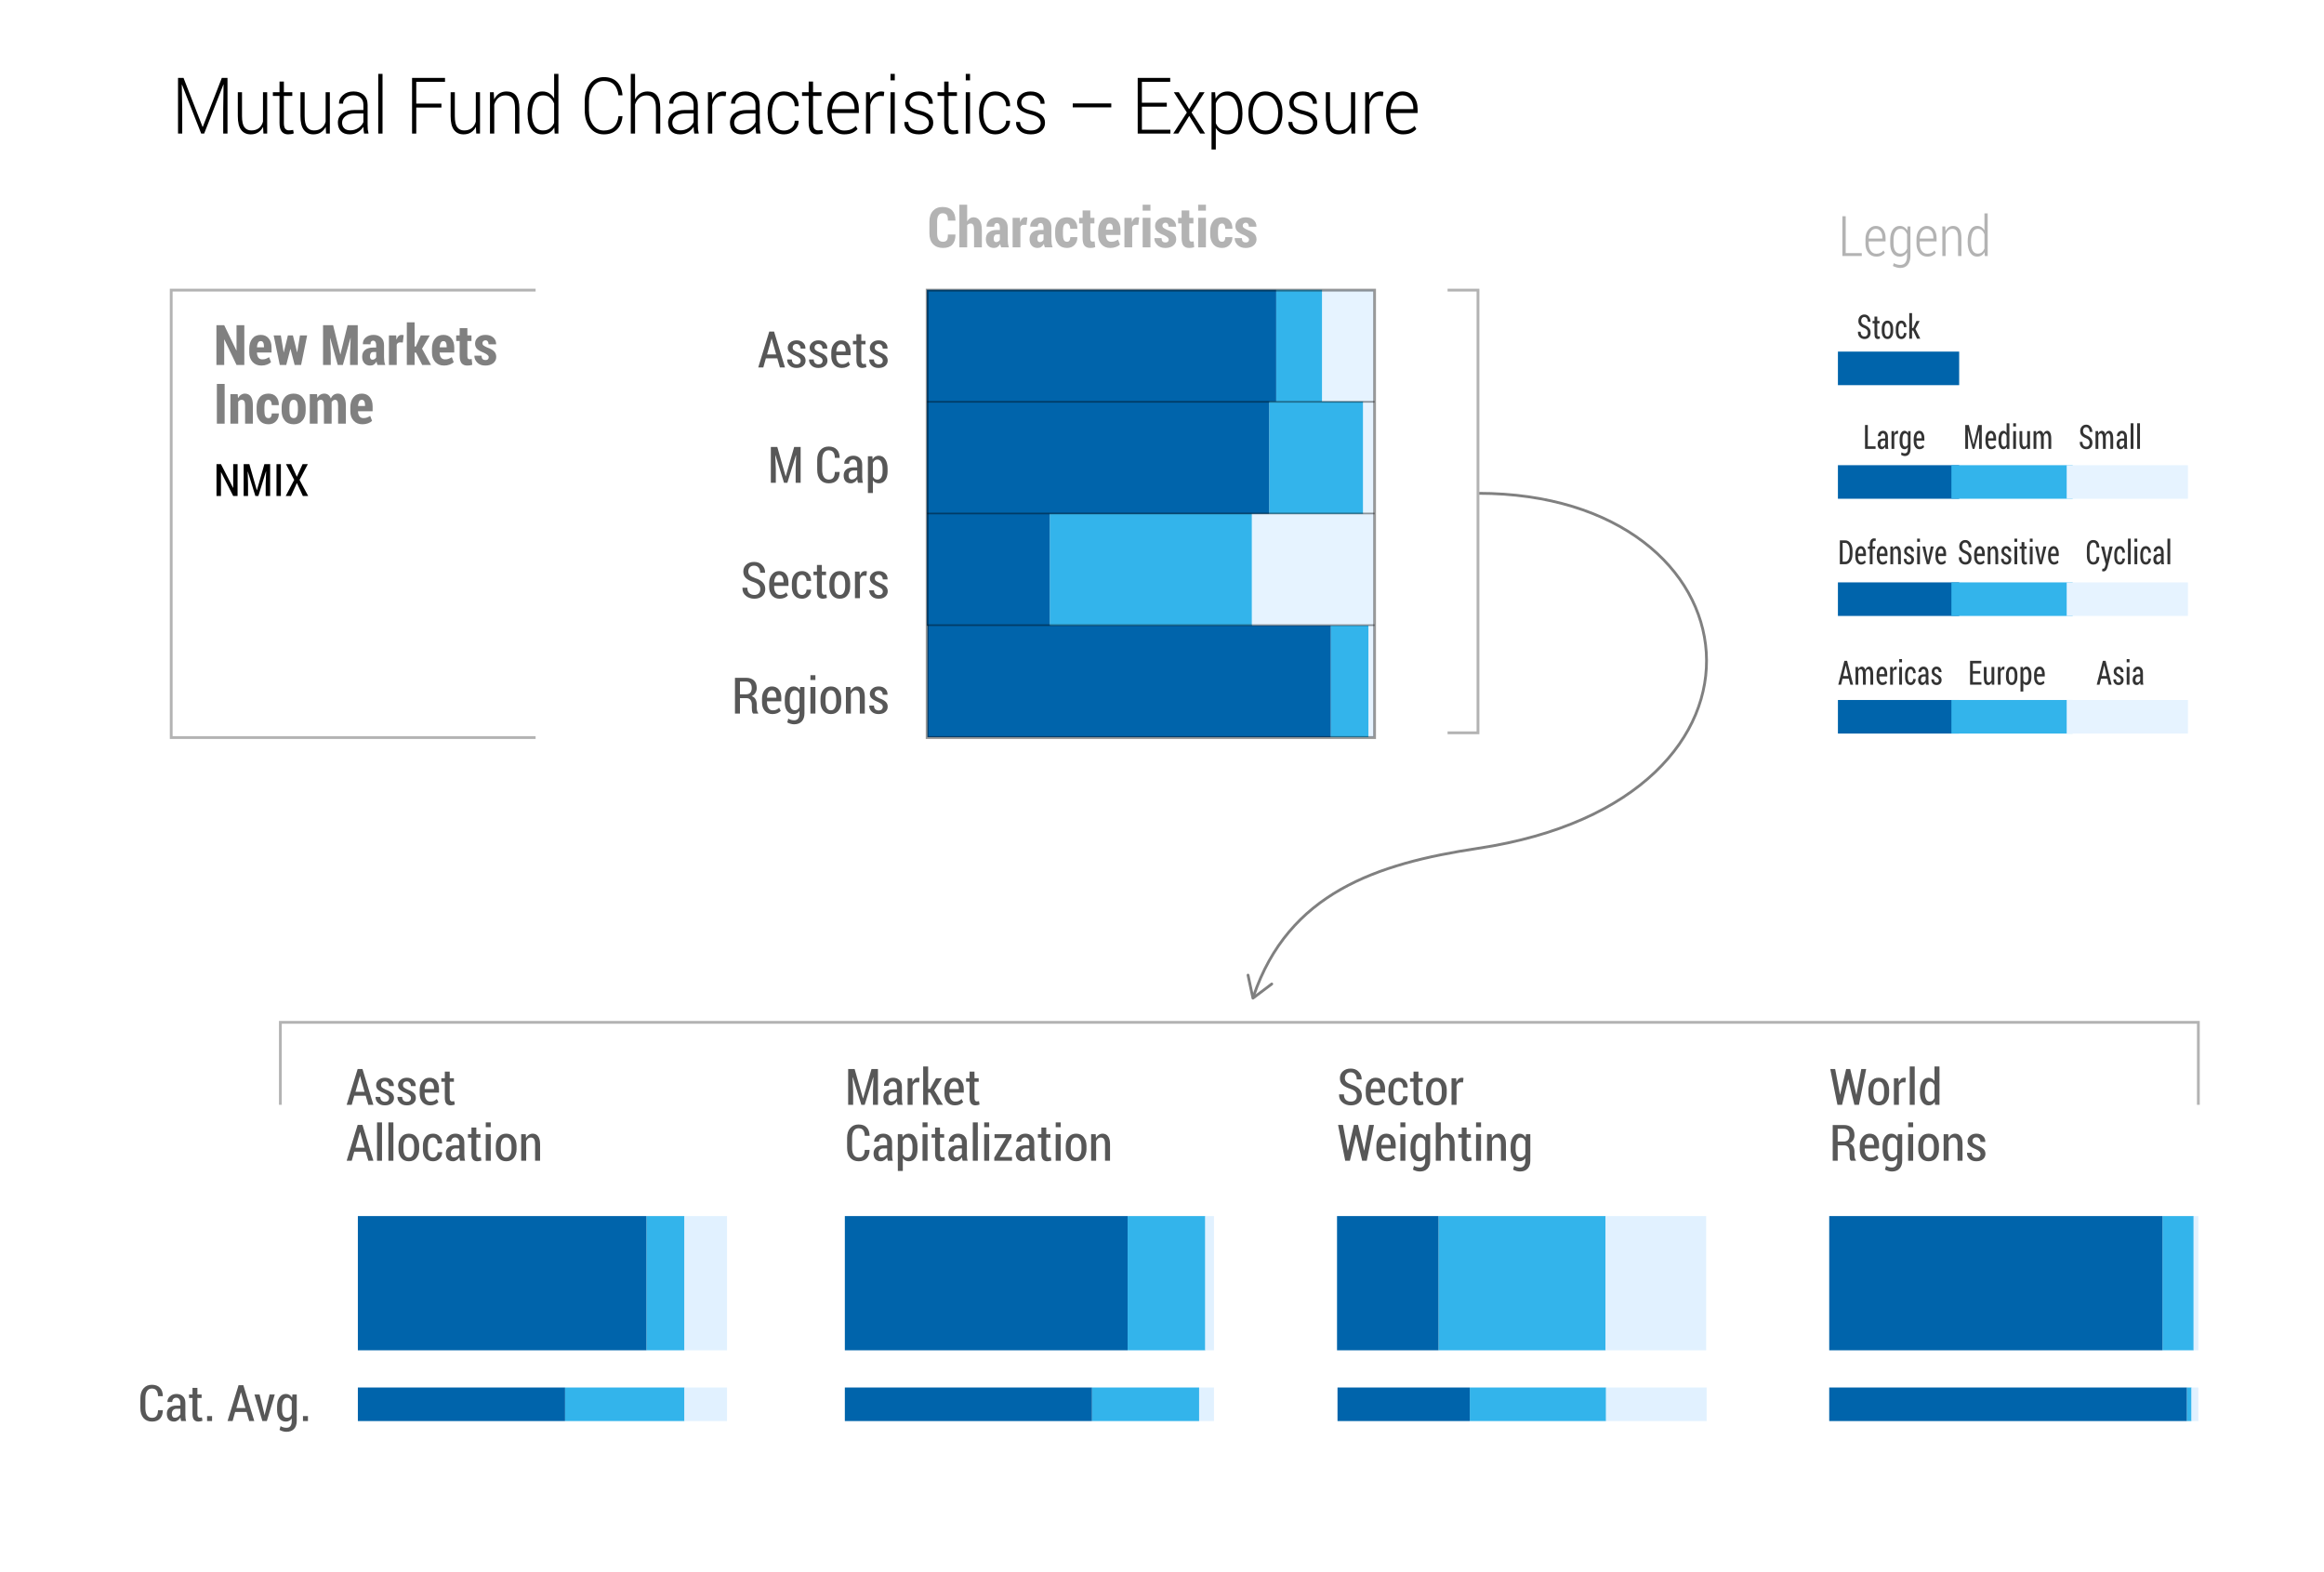 <?xml version="1.0" encoding="UTF-8"?>
<svg xmlns="http://www.w3.org/2000/svg" xmlns:xlink="http://www.w3.org/1999/xlink" width="415.523pt" height="280.984pt" viewBox="0 0 415.523 280.984" version="1.1">
<defs>
<g>
<symbol overflow="visible" id="glyph0-0">
<path style="stroke:none;" d=""/>
</symbol>
<symbol overflow="visible" id="glyph0-1">
<path style="stroke:none;" d="M 3.531 -1.625 L 1.484 -1.625 L 1.031 0 L 0.125 0 L 2.094 -6.406 L 2.953 -6.406 L 4.906 0 L 4 0 Z M 1.703 -2.328 L 3.328 -2.328 L 2.531 -5.125 L 2.5 -5.125 Z M 1.703 -2.328 "/>
</symbol>
<symbol overflow="visible" id="glyph0-2">
<path style="stroke:none;" d="M 2.719 -1.188 C 2.719 -1.375 2.656 -1.531 2.531 -1.656 C 2.414 -1.781 2.191 -1.922 1.859 -2.078 C 1.367 -2.266 1.004 -2.469 0.766 -2.688 C 0.523 -2.906 0.406 -3.188 0.406 -3.531 C 0.406 -3.895 0.551 -4.203 0.844 -4.453 C 1.133 -4.711 1.516 -4.844 1.984 -4.844 C 2.473 -4.844 2.863 -4.703 3.156 -4.422 C 3.445 -4.148 3.582 -3.805 3.562 -3.391 L 3.562 -3.359 L 2.703 -3.359 C 2.703 -3.586 2.641 -3.781 2.516 -3.938 C 2.391 -4.102 2.211 -4.188 1.984 -4.188 C 1.754 -4.188 1.578 -4.125 1.453 -4 C 1.336 -3.875 1.281 -3.727 1.281 -3.562 C 1.281 -3.375 1.332 -3.227 1.438 -3.125 C 1.539 -3.02 1.77 -2.883 2.125 -2.719 C 2.625 -2.539 2.992 -2.336 3.234 -2.109 C 3.473 -1.879 3.594 -1.586 3.594 -1.234 C 3.594 -0.836 3.441 -0.516 3.141 -0.266 C 2.848 -0.023 2.457 0.094 1.969 0.094 C 1.445 0.094 1.035 -0.051 0.734 -0.344 C 0.43 -0.645 0.285 -0.992 0.297 -1.391 L 0.312 -1.422 L 1.141 -1.422 C 1.148 -1.117 1.234 -0.895 1.391 -0.75 C 1.555 -0.613 1.754 -0.547 1.984 -0.547 C 2.211 -0.547 2.391 -0.602 2.516 -0.719 C 2.648 -0.844 2.719 -1 2.719 -1.188 Z M 2.719 -1.188 "/>
</symbol>
<symbol overflow="visible" id="glyph0-3">
<path style="stroke:none;" d="M 2.234 0.094 C 1.66 0.094 1.203 -0.098 0.859 -0.484 C 0.523 -0.879 0.359 -1.383 0.359 -2 L 0.359 -2.703 C 0.359 -3.316 0.523 -3.828 0.859 -4.234 C 1.191 -4.641 1.613 -4.844 2.125 -4.844 C 2.664 -4.844 3.082 -4.656 3.375 -4.281 C 3.664 -3.914 3.812 -3.426 3.812 -2.812 L 3.812 -2.188 L 1.25 -2.188 L 1.25 -2 C 1.25 -1.594 1.336 -1.254 1.516 -0.984 C 1.691 -0.711 1.945 -0.578 2.281 -0.578 C 2.531 -0.578 2.742 -0.613 2.922 -0.688 C 3.098 -0.77 3.266 -0.891 3.422 -1.047 L 3.703 -0.484 C 3.547 -0.316 3.344 -0.176 3.094 -0.062 C 2.844 0.039 2.555 0.094 2.234 0.094 Z M 2.125 -4.156 C 1.863 -4.156 1.656 -4.031 1.5 -3.781 C 1.352 -3.531 1.27 -3.211 1.25 -2.828 L 2.922 -2.828 L 2.922 -3.016 C 2.922 -3.348 2.852 -3.617 2.719 -3.828 C 2.582 -4.047 2.383 -4.156 2.125 -4.156 Z M 2.125 -4.156 "/>
</symbol>
<symbol overflow="visible" id="glyph0-4">
<path style="stroke:none;" d="M 1.641 -5.938 L 1.641 -4.75 L 2.391 -4.75 L 2.391 -4.125 L 1.641 -4.125 L 1.641 -1.281 C 1.641 -1.039 1.676 -0.867 1.75 -0.766 C 1.832 -0.66 1.93 -0.609 2.047 -0.609 C 2.117 -0.609 2.18 -0.613 2.234 -0.625 C 2.297 -0.633 2.367 -0.645 2.453 -0.656 L 2.547 -0.047 C 2.441 -0.004 2.328 0.023 2.203 0.047 C 2.078 0.078 1.953 0.094 1.828 0.094 C 1.484 0.094 1.219 -0.016 1.031 -0.234 C 0.852 -0.461 0.766 -0.812 0.766 -1.281 L 0.766 -4.125 L 0.141 -4.125 L 0.141 -4.75 L 0.766 -4.75 L 0.766 -5.938 Z M 1.641 -5.938 "/>
</symbol>
<symbol overflow="visible" id="glyph0-5">
<path style="stroke:none;" d="M 1.453 0 L 0.562 0 L 0.562 -6.859 L 1.453 -6.859 Z M 1.453 0 "/>
</symbol>
<symbol overflow="visible" id="glyph0-6">
<path style="stroke:none;" d="M 0.328 -2.672 C 0.328 -3.305 0.492 -3.828 0.828 -4.234 C 1.16 -4.641 1.613 -4.844 2.188 -4.844 C 2.758 -4.844 3.207 -4.641 3.531 -4.234 C 3.863 -3.828 4.031 -3.305 4.031 -2.672 L 4.031 -2.062 C 4.031 -1.426 3.863 -0.906 3.531 -0.5 C 3.207 -0.102 2.758 0.094 2.188 0.094 C 1.613 0.094 1.16 -0.102 0.828 -0.5 C 0.492 -0.906 0.328 -1.426 0.328 -2.062 Z M 1.219 -2.062 C 1.219 -1.633 1.297 -1.281 1.453 -1 C 1.617 -0.719 1.863 -0.578 2.188 -0.578 C 2.5 -0.578 2.734 -0.719 2.891 -1 C 3.055 -1.281 3.141 -1.633 3.141 -2.062 L 3.141 -2.672 C 3.141 -3.098 3.055 -3.453 2.891 -3.734 C 2.734 -4.016 2.5 -4.156 2.188 -4.156 C 1.863 -4.156 1.617 -4.016 1.453 -3.734 C 1.297 -3.461 1.219 -3.109 1.219 -2.672 Z M 1.219 -2.062 "/>
</symbol>
<symbol overflow="visible" id="glyph0-7">
<path style="stroke:none;" d="M 2.156 -0.578 C 2.383 -0.578 2.57 -0.66 2.719 -0.828 C 2.875 -1.004 2.953 -1.238 2.953 -1.531 L 3.75 -1.531 L 3.766 -1.5 C 3.773 -1.051 3.617 -0.672 3.297 -0.359 C 2.984 -0.055 2.602 0.094 2.156 0.094 C 1.57 0.094 1.117 -0.102 0.797 -0.5 C 0.484 -0.906 0.328 -1.422 0.328 -2.047 L 0.328 -2.703 C 0.328 -3.316 0.484 -3.828 0.797 -4.234 C 1.117 -4.641 1.57 -4.844 2.156 -4.844 C 2.633 -4.844 3.023 -4.68 3.328 -4.359 C 3.629 -4.035 3.773 -3.617 3.766 -3.109 L 3.75 -3.094 L 2.953 -3.094 C 2.953 -3.406 2.879 -3.66 2.734 -3.859 C 2.586 -4.055 2.395 -4.156 2.156 -4.156 C 1.812 -4.156 1.566 -4.016 1.422 -3.734 C 1.285 -3.461 1.219 -3.117 1.219 -2.703 L 1.219 -2.047 C 1.219 -1.617 1.285 -1.266 1.422 -0.984 C 1.566 -0.711 1.812 -0.578 2.156 -0.578 Z M 2.156 -0.578 "/>
</symbol>
<symbol overflow="visible" id="glyph0-8">
<path style="stroke:none;" d="M 2.938 0 C 2.906 -0.102 2.879 -0.207 2.859 -0.312 C 2.836 -0.414 2.82 -0.523 2.812 -0.641 C 2.676 -0.422 2.508 -0.242 2.312 -0.109 C 2.113 0.023 1.895 0.094 1.656 0.094 C 1.25 0.094 0.93 -0.031 0.703 -0.281 C 0.484 -0.539 0.375 -0.883 0.375 -1.312 C 0.375 -1.758 0.523 -2.113 0.828 -2.375 C 1.141 -2.633 1.578 -2.766 2.141 -2.766 L 2.797 -2.766 L 2.797 -3.25 C 2.797 -3.539 2.727 -3.766 2.594 -3.922 C 2.469 -4.086 2.289 -4.172 2.062 -4.172 C 1.844 -4.172 1.664 -4.098 1.531 -3.953 C 1.406 -3.805 1.344 -3.625 1.344 -3.406 L 0.5 -3.406 L 0.484 -3.438 C 0.473 -3.801 0.617 -4.125 0.922 -4.406 C 1.234 -4.695 1.629 -4.844 2.109 -4.844 C 2.578 -4.844 2.957 -4.703 3.25 -4.422 C 3.539 -4.148 3.688 -3.758 3.688 -3.25 L 3.688 -1.031 C 3.688 -0.852 3.695 -0.676 3.719 -0.5 C 3.738 -0.332 3.773 -0.164 3.828 0 Z M 1.859 -0.594 C 2.066 -0.594 2.254 -0.656 2.422 -0.781 C 2.598 -0.906 2.723 -1.055 2.797 -1.234 L 2.797 -2.203 L 2.125 -2.203 C 1.852 -2.203 1.641 -2.113 1.484 -1.938 C 1.336 -1.77 1.266 -1.562 1.266 -1.312 C 1.266 -1.094 1.312 -0.914 1.406 -0.781 C 1.508 -0.656 1.66 -0.594 1.859 -0.594 Z M 1.859 -0.594 "/>
</symbol>
<symbol overflow="visible" id="glyph0-9">
<path style="stroke:none;" d="M 1.453 0 L 0.562 0 L 0.562 -4.75 L 1.453 -4.75 Z M 1.453 -6 L 0.562 -6 L 0.562 -6.859 L 1.453 -6.859 Z M 1.453 -6 "/>
</symbol>
<symbol overflow="visible" id="glyph0-10">
<path style="stroke:none;" d="M 1.312 -4.75 L 1.359 -4.047 C 1.492 -4.297 1.66 -4.488 1.859 -4.625 C 2.066 -4.77 2.297 -4.844 2.547 -4.844 C 2.961 -4.844 3.285 -4.688 3.516 -4.375 C 3.754 -4.07 3.875 -3.598 3.875 -2.953 L 3.875 0 L 2.984 0 L 2.984 -2.938 C 2.984 -3.383 2.922 -3.695 2.797 -3.875 C 2.672 -4.062 2.477 -4.156 2.219 -4.156 C 2.039 -4.156 1.879 -4.098 1.734 -3.984 C 1.598 -3.867 1.484 -3.711 1.391 -3.516 L 1.391 0 L 0.5 0 L 0.5 -4.75 Z M 1.312 -4.75 "/>
</symbol>
<symbol overflow="visible" id="glyph0-11">
<path style="stroke:none;" d="M 1.75 -6.406 L 3.234 -1.172 L 3.266 -1.172 L 4.766 -6.406 L 5.922 -6.406 L 5.922 0 L 5.031 0 L 5.031 -2.453 L 5.109 -4.922 L 5.078 -4.922 L 3.547 0 L 2.953 0 L 1.422 -4.922 L 1.391 -4.906 L 1.484 -2.453 L 1.484 0 L 0.594 0 L 0.594 -6.406 Z M 1.75 -6.406 "/>
</symbol>
<symbol overflow="visible" id="glyph0-12">
<path style="stroke:none;" d="M 2.562 -4 L 2.141 -4.031 C 1.953 -4.031 1.797 -3.973 1.672 -3.859 C 1.555 -3.742 1.469 -3.586 1.406 -3.391 L 1.406 0 L 0.516 0 L 0.516 -4.75 L 1.328 -4.75 L 1.391 -4.031 C 1.484 -4.289 1.609 -4.488 1.766 -4.625 C 1.93 -4.77 2.125 -4.844 2.344 -4.844 C 2.395 -4.844 2.453 -4.836 2.516 -4.828 C 2.578 -4.816 2.625 -4.805 2.656 -4.797 Z M 2.562 -4 "/>
</symbol>
<symbol overflow="visible" id="glyph0-13">
<path style="stroke:none;" d="M 1.781 -2.188 L 1.406 -2.188 L 1.406 0 L 0.516 0 L 0.516 -6.859 L 1.406 -6.859 L 1.406 -2.859 L 1.766 -2.859 L 2.812 -4.75 L 3.859 -4.75 L 2.484 -2.609 L 4.062 0 L 3.016 0 Z M 1.781 -2.188 "/>
</symbol>
<symbol overflow="visible" id="glyph0-14">
<path style="stroke:none;" d="M 4.406 -1.938 L 4.422 -1.922 C 4.41 -1.273 4.238 -0.773 3.906 -0.422 C 3.57 -0.078 3.098 0.094 2.484 0.094 C 1.848 0.094 1.344 -0.113 0.969 -0.531 C 0.594 -0.957 0.406 -1.551 0.406 -2.312 L 0.406 -4.078 C 0.406 -4.836 0.594 -5.426 0.969 -5.844 C 1.344 -6.27 1.836 -6.484 2.453 -6.484 C 3.078 -6.484 3.555 -6.312 3.891 -5.969 C 4.234 -5.633 4.41 -5.133 4.422 -4.469 L 4.406 -4.453 L 3.562 -4.453 C 3.551 -4.91 3.457 -5.25 3.281 -5.469 C 3.102 -5.695 2.828 -5.812 2.453 -5.812 C 2.086 -5.812 1.801 -5.66 1.594 -5.359 C 1.395 -5.066 1.297 -4.645 1.297 -4.094 L 1.297 -2.312 C 1.297 -1.75 1.398 -1.316 1.609 -1.016 C 1.816 -0.723 2.109 -0.578 2.484 -0.578 C 2.848 -0.578 3.113 -0.688 3.281 -0.906 C 3.457 -1.125 3.551 -1.469 3.562 -1.938 Z M 4.406 -1.938 "/>
</symbol>
<symbol overflow="visible" id="glyph0-15">
<path style="stroke:none;" d="M 4.031 -1.984 C 4.031 -1.359 3.891 -0.852 3.609 -0.469 C 3.336 -0.094 2.957 0.094 2.469 0.094 C 2.238 0.094 2.035 0.047 1.859 -0.047 C 1.68 -0.141 1.531 -0.27 1.406 -0.438 L 1.406 1.828 L 0.516 1.828 L 0.516 -4.75 L 1.312 -4.75 L 1.359 -4.203 C 1.484 -4.41 1.633 -4.566 1.812 -4.672 C 2 -4.785 2.211 -4.844 2.453 -4.844 C 2.953 -4.844 3.336 -4.633 3.609 -4.219 C 3.891 -3.801 4.031 -3.25 4.031 -2.562 Z M 3.141 -2.562 C 3.141 -3.031 3.062 -3.41 2.906 -3.703 C 2.75 -4.004 2.52 -4.156 2.219 -4.156 C 2.02 -4.156 1.852 -4.098 1.719 -3.984 C 1.594 -3.879 1.488 -3.734 1.406 -3.547 L 1.406 -1.141 C 1.477 -0.961 1.582 -0.82 1.719 -0.719 C 1.852 -0.625 2.02 -0.578 2.219 -0.578 C 2.531 -0.578 2.758 -0.707 2.906 -0.969 C 3.062 -1.227 3.141 -1.566 3.141 -1.984 Z M 3.141 -2.562 "/>
</symbol>
<symbol overflow="visible" id="glyph0-16">
<path style="stroke:none;" d="M 1.312 -0.672 L 3.5 -0.672 L 3.5 0 L 0.328 0 L 0.328 -0.562 L 2.422 -4.062 L 0.375 -4.062 L 0.375 -4.75 L 3.406 -4.75 L 3.406 -4.203 Z M 1.312 -0.672 "/>
</symbol>
<symbol overflow="visible" id="glyph0-17">
<path style="stroke:none;" d="M 3.547 -1.609 C 3.547 -1.91 3.457 -2.156 3.281 -2.344 C 3.113 -2.539 2.82 -2.711 2.406 -2.859 C 1.789 -3.047 1.32 -3.285 1 -3.578 C 0.676 -3.879 0.516 -4.273 0.516 -4.766 C 0.516 -5.266 0.691 -5.676 1.047 -6 C 1.41 -6.32 1.879 -6.484 2.453 -6.484 C 3.035 -6.484 3.508 -6.297 3.875 -5.922 C 4.238 -5.555 4.414 -5.109 4.406 -4.578 L 4.391 -4.547 L 3.531 -4.547 C 3.531 -4.922 3.438 -5.223 3.25 -5.453 C 3.062 -5.691 2.789 -5.812 2.438 -5.812 C 2.102 -5.812 1.848 -5.711 1.672 -5.516 C 1.492 -5.316 1.406 -5.066 1.406 -4.766 C 1.406 -4.492 1.5 -4.266 1.688 -4.078 C 1.883 -3.898 2.207 -3.734 2.656 -3.578 C 3.238 -3.398 3.68 -3.148 3.984 -2.828 C 4.285 -2.516 4.438 -2.113 4.438 -1.625 C 4.438 -1.094 4.254 -0.672 3.891 -0.359 C 3.535 -0.055 3.066 0.094 2.484 0.094 C 1.91 0.094 1.41 -0.07 0.984 -0.406 C 0.555 -0.75 0.348 -1.227 0.359 -1.844 L 0.375 -1.875 L 1.234 -1.875 C 1.234 -1.438 1.348 -1.109 1.578 -0.891 C 1.805 -0.68 2.109 -0.578 2.484 -0.578 C 2.816 -0.578 3.078 -0.672 3.266 -0.859 C 3.453 -1.047 3.547 -1.297 3.547 -1.609 Z M 3.547 -1.609 "/>
</symbol>
<symbol overflow="visible" id="glyph0-18">
<path style="stroke:none;" d="M 4.844 -1.844 L 4.875 -1.844 L 5.734 -6.406 L 6.609 -6.406 L 5.312 0 L 4.5 0 L 3.406 -4.547 L 3.391 -4.547 L 2.297 0 L 1.469 0 L 0.188 -6.406 L 1.062 -6.406 L 1.922 -1.844 L 1.953 -1.844 L 3.031 -6.406 L 3.75 -6.406 Z M 4.844 -1.844 "/>
</symbol>
<symbol overflow="visible" id="glyph0-19">
<path style="stroke:none;" d="M 0.344 -2.562 C 0.344 -3.25 0.484 -3.801 0.766 -4.219 C 1.047 -4.633 1.43 -4.844 1.922 -4.844 C 2.172 -4.844 2.383 -4.785 2.562 -4.672 C 2.738 -4.555 2.895 -4.395 3.031 -4.188 L 3.094 -4.75 L 3.859 -4.75 L 3.859 -0.016 C 3.859 0.586 3.695 1.062 3.375 1.406 C 3.051 1.75 2.598 1.922 2.016 1.922 C 1.816 1.922 1.602 1.891 1.375 1.828 C 1.156 1.766 0.957 1.68 0.781 1.578 L 0.969 0.906 C 1.113 1 1.273 1.07 1.453 1.125 C 1.629 1.176 1.816 1.203 2.016 1.203 C 2.336 1.203 2.578 1.098 2.734 0.891 C 2.891 0.68 2.969 0.375 2.969 -0.031 L 2.969 -0.453 C 2.844 -0.273 2.691 -0.141 2.516 -0.047 C 2.348 0.047 2.148 0.094 1.922 0.094 C 1.422 0.094 1.031 -0.094 0.75 -0.469 C 0.477 -0.852 0.344 -1.359 0.344 -1.984 Z M 1.234 -1.984 C 1.234 -1.555 1.305 -1.219 1.453 -0.969 C 1.598 -0.719 1.828 -0.594 2.141 -0.594 C 2.336 -0.594 2.504 -0.641 2.641 -0.734 C 2.773 -0.836 2.883 -0.984 2.969 -1.172 L 2.969 -3.531 C 2.883 -3.719 2.773 -3.867 2.641 -3.984 C 2.504 -4.098 2.344 -4.156 2.156 -4.156 C 1.844 -4.156 1.609 -4.004 1.453 -3.703 C 1.305 -3.41 1.234 -3.031 1.234 -2.562 Z M 1.234 -1.984 "/>
</symbol>
<symbol overflow="visible" id="glyph0-20">
<path style="stroke:none;" d="M 1.391 -4.125 C 1.523 -4.344 1.688 -4.516 1.875 -4.641 C 2.07 -4.773 2.285 -4.844 2.516 -4.844 C 2.953 -4.844 3.285 -4.68 3.516 -4.359 C 3.754 -4.047 3.875 -3.562 3.875 -2.906 L 3.875 0 L 2.984 0 L 2.984 -2.922 C 2.984 -3.359 2.922 -3.672 2.797 -3.859 C 2.672 -4.055 2.477 -4.156 2.219 -4.156 C 2.039 -4.156 1.879 -4.102 1.734 -4 C 1.598 -3.895 1.484 -3.75 1.391 -3.562 L 1.391 0 L 0.5 0 L 0.5 -6.859 L 1.391 -6.859 Z M 1.391 -4.125 "/>
</symbol>
<symbol overflow="visible" id="glyph0-21">
<path style="stroke:none;" d="M 0.344 -2.328 C 0.344 -3.078 0.477 -3.68 0.75 -4.141 C 1.031 -4.609 1.414 -4.844 1.906 -4.844 C 2.133 -4.844 2.332 -4.789 2.5 -4.688 C 2.676 -4.594 2.828 -4.453 2.953 -4.266 L 2.953 -6.859 L 3.844 -6.859 L 3.844 0 L 3.062 0 L 3 -0.547 C 2.875 -0.336 2.719 -0.176 2.531 -0.062 C 2.352 0.039 2.145 0.094 1.906 0.094 C 1.414 0.094 1.031 -0.113 0.75 -0.531 C 0.477 -0.957 0.344 -1.523 0.344 -2.234 Z M 1.234 -2.234 C 1.234 -1.734 1.305 -1.332 1.453 -1.031 C 1.598 -0.738 1.82 -0.594 2.125 -0.594 C 2.32 -0.594 2.488 -0.645 2.625 -0.75 C 2.758 -0.863 2.867 -1.016 2.953 -1.203 L 2.953 -3.516 C 2.867 -3.711 2.758 -3.867 2.625 -3.984 C 2.488 -4.098 2.328 -4.156 2.141 -4.156 C 1.828 -4.156 1.598 -3.984 1.453 -3.641 C 1.305 -3.305 1.234 -2.867 1.234 -2.328 Z M 1.234 -2.234 "/>
</symbol>
<symbol overflow="visible" id="glyph0-22">
<path style="stroke:none;" d="M 1.516 -2.75 L 1.516 0 L 0.625 0 L 0.625 -6.391 L 2.609 -6.391 C 3.211 -6.391 3.68 -6.234 4.016 -5.922 C 4.348 -5.609 4.516 -5.16 4.516 -4.578 C 4.516 -4.242 4.438 -3.953 4.281 -3.703 C 4.125 -3.453 3.898 -3.254 3.609 -3.109 C 3.93 -3.004 4.16 -2.82 4.297 -2.562 C 4.441 -2.301 4.516 -1.984 4.516 -1.609 L 4.516 -1.047 C 4.516 -0.848 4.535 -0.664 4.578 -0.5 C 4.617 -0.332 4.688 -0.195 4.781 -0.094 L 4.781 0 L 3.875 0 C 3.77 -0.094 3.703 -0.238 3.672 -0.438 C 3.648 -0.633 3.641 -0.844 3.641 -1.062 L 3.641 -1.594 C 3.641 -1.945 3.555 -2.227 3.391 -2.438 C 3.223 -2.645 3 -2.75 2.719 -2.75 Z M 1.516 -3.438 L 2.562 -3.438 C 2.926 -3.438 3.191 -3.531 3.359 -3.719 C 3.535 -3.914 3.625 -4.195 3.625 -4.562 C 3.625 -4.926 3.539 -5.207 3.375 -5.406 C 3.207 -5.613 2.953 -5.719 2.609 -5.719 L 1.516 -5.719 Z M 1.516 -3.438 "/>
</symbol>
<symbol overflow="visible" id="glyph0-23">
<path style="stroke:none;" d=""/>
</symbol>
<symbol overflow="visible" id="glyph0-24">
<path style="stroke:none;" d="M 1.5 0 L 0.609 0 L 0.609 -0.891 L 1.5 -0.891 Z M 1.5 0 "/>
</symbol>
<symbol overflow="visible" id="glyph0-25">
<path style="stroke:none;" d="M 1.891 -1.422 L 1.969 -1.062 L 1.984 -1.062 L 2.062 -1.422 L 2.875 -4.75 L 3.797 -4.75 L 2.375 0 L 1.578 0 L 0.156 -4.75 L 1.078 -4.75 Z M 1.891 -1.422 "/>
</symbol>
<symbol overflow="visible" id="glyph1-0">
<path style="stroke:none;" d=""/>
</symbol>
<symbol overflow="visible" id="glyph1-1">
<path style="stroke:none;" d="M 5 -2.297 L 5.016 -2.266 C 5.016 -1.484 4.828 -0.891 4.453 -0.484 C 4.078 -0.086 3.52 0.109 2.781 0.109 C 2.051 0.109 1.461 -0.113 1.016 -0.562 C 0.578 -1.02 0.359 -1.66 0.359 -2.484 L 0.359 -4.609 C 0.359 -5.43 0.57 -6.07 1 -6.531 C 1.426 -6.988 1.992 -7.219 2.703 -7.219 C 3.461 -7.219 4.035 -7.016 4.422 -6.609 C 4.805 -6.203 5.004 -5.602 5.016 -4.812 L 5 -4.781 L 3.656 -4.781 C 3.676 -5.25 3.613 -5.582 3.469 -5.781 C 3.32 -5.988 3.066 -6.094 2.703 -6.094 C 2.391 -6.094 2.148 -5.969 1.984 -5.719 C 1.816 -5.477 1.734 -5.113 1.734 -4.625 L 1.734 -2.484 C 1.734 -1.984 1.82 -1.609 2 -1.359 C 2.176 -1.117 2.438 -1 2.781 -1 C 3.113 -1 3.348 -1.098 3.484 -1.297 C 3.617 -1.492 3.676 -1.828 3.656 -2.297 Z M 5 -2.297 "/>
</symbol>
<symbol overflow="visible" id="glyph1-2">
<path style="stroke:none;" d="M 1.797 -4.656 C 1.93 -4.883 2.094 -5.062 2.281 -5.188 C 2.477 -5.312 2.691 -5.375 2.922 -5.375 C 3.391 -5.375 3.754 -5.188 4.016 -4.812 C 4.285 -4.445 4.422 -3.875 4.422 -3.094 L 4.422 0 L 3.031 0 L 3.031 -3.109 C 3.031 -3.547 2.977 -3.848 2.875 -4.016 C 2.781 -4.18 2.625 -4.266 2.406 -4.266 C 2.27 -4.266 2.148 -4.234 2.047 -4.172 C 1.953 -4.117 1.867 -4.047 1.797 -3.953 L 1.797 0 L 0.406 0 L 0.406 -7.625 L 1.797 -7.625 Z M 1.797 -4.656 "/>
</symbol>
<symbol overflow="visible" id="glyph1-3">
<path style="stroke:none;" d="M 3.016 0 C 2.984 -0.082 2.953 -0.176 2.922 -0.281 C 2.891 -0.383 2.863 -0.492 2.844 -0.609 C 2.719 -0.391 2.562 -0.211 2.375 -0.078 C 2.188 0.047 1.969 0.109 1.719 0.109 C 1.281 0.109 0.93 -0.031 0.672 -0.312 C 0.41 -0.602 0.281 -0.988 0.281 -1.469 C 0.281 -1.988 0.445 -2.391 0.781 -2.672 C 1.113 -2.961 1.609 -3.109 2.266 -3.109 L 2.781 -3.109 L 2.781 -3.547 C 2.781 -3.797 2.734 -3.988 2.641 -4.125 C 2.555 -4.27 2.422 -4.344 2.234 -4.344 C 2.078 -4.344 1.957 -4.285 1.875 -4.172 C 1.801 -4.066 1.766 -3.906 1.766 -3.688 L 0.422 -3.703 L 0.406 -3.719 C 0.383 -4.188 0.551 -4.578 0.906 -4.891 C 1.27 -5.211 1.742 -5.375 2.328 -5.375 C 2.879 -5.375 3.328 -5.211 3.672 -4.891 C 4.016 -4.578 4.188 -4.125 4.188 -3.531 L 4.188 -1.391 C 4.188 -1.129 4.203 -0.883 4.234 -0.656 C 4.266 -0.438 4.32 -0.219 4.406 0 Z M 2.125 -0.938 C 2.258 -0.938 2.383 -0.973 2.5 -1.047 C 2.625 -1.129 2.719 -1.227 2.781 -1.344 L 2.781 -2.312 L 2.266 -2.312 C 2.055 -2.312 1.906 -2.238 1.812 -2.094 C 1.719 -1.945 1.672 -1.758 1.672 -1.531 C 1.672 -1.363 1.707 -1.223 1.781 -1.109 C 1.863 -0.992 1.977 -0.938 2.125 -0.938 Z M 2.125 -0.938 "/>
</symbol>
<symbol overflow="visible" id="glyph1-4">
<path style="stroke:none;" d="M 2.938 -4.016 L 2.422 -4.031 C 2.273 -4.031 2.156 -3.992 2.062 -3.922 C 1.969 -3.848 1.895 -3.75 1.844 -3.625 L 1.844 0 L 0.453 0 L 0.453 -5.281 L 1.75 -5.281 L 1.797 -4.578 L 1.828 -4.562 C 1.91 -4.82 2.023 -5.02 2.172 -5.156 C 2.328 -5.301 2.504 -5.375 2.703 -5.375 C 2.766 -5.375 2.832 -5.367 2.906 -5.359 C 2.977 -5.348 3.039 -5.336 3.094 -5.328 Z M 2.938 -4.016 "/>
</symbol>
<symbol overflow="visible" id="glyph1-5">
<path style="stroke:none;" d="M 2.375 -1 C 2.562 -1 2.703 -1.066 2.797 -1.203 C 2.898 -1.348 2.953 -1.555 2.953 -1.828 L 4.203 -1.828 L 4.219 -1.797 C 4.227 -1.242 4.055 -0.785 3.703 -0.422 C 3.359 -0.066 2.914 0.109 2.375 0.109 C 1.695 0.109 1.172 -0.113 0.797 -0.562 C 0.43 -1.008 0.25 -1.586 0.25 -2.297 L 0.25 -2.969 C 0.25 -3.676 0.43 -4.254 0.797 -4.703 C 1.16 -5.148 1.688 -5.375 2.375 -5.375 C 2.945 -5.375 3.398 -5.191 3.734 -4.828 C 4.066 -4.461 4.227 -3.969 4.219 -3.344 L 4.219 -3.312 L 2.953 -3.312 C 2.953 -3.602 2.898 -3.832 2.797 -4 C 2.703 -4.176 2.562 -4.266 2.375 -4.266 C 2.094 -4.266 1.898 -4.145 1.797 -3.906 C 1.691 -3.676 1.641 -3.363 1.641 -2.969 L 1.641 -2.297 C 1.641 -1.891 1.691 -1.57 1.797 -1.344 C 1.898 -1.113 2.094 -1 2.375 -1 Z M 2.375 -1 "/>
</symbol>
<symbol overflow="visible" id="glyph1-6">
<path style="stroke:none;" d="M 2.094 -6.594 L 2.094 -5.281 L 2.828 -5.281 L 2.828 -4.281 L 2.094 -4.281 L 2.094 -1.625 C 2.094 -1.406 2.125 -1.25 2.188 -1.156 C 2.25 -1.07 2.336 -1.031 2.453 -1.031 C 2.535 -1.031 2.602 -1.031 2.656 -1.031 C 2.719 -1.039 2.785 -1.055 2.859 -1.078 L 2.969 -0.031 C 2.82 0.02 2.68 0.055 2.547 0.078 C 2.41 0.098 2.258 0.109 2.094 0.109 C 1.645 0.109 1.301 -0.023 1.062 -0.297 C 0.832 -0.578 0.719 -1.02 0.719 -1.625 L 0.719 -4.281 L 0.094 -4.281 L 0.094 -5.281 L 0.719 -5.281 L 0.719 -6.594 Z M 2.094 -6.594 "/>
</symbol>
<symbol overflow="visible" id="glyph1-7">
<path style="stroke:none;" d="M 2.5 0.109 C 1.844 0.109 1.316 -0.109 0.922 -0.547 C 0.535 -0.984 0.344 -1.535 0.344 -2.203 L 0.344 -2.938 C 0.344 -3.656 0.52 -4.238 0.875 -4.688 C 1.238 -5.145 1.742 -5.375 2.391 -5.375 C 3.004 -5.375 3.477 -5.164 3.812 -4.75 C 4.156 -4.344 4.328 -3.785 4.328 -3.078 L 4.328 -2.219 L 1.719 -2.219 L 1.719 -2.203 C 1.719 -1.859 1.797 -1.57 1.953 -1.344 C 2.109 -1.113 2.348 -1 2.672 -1 C 2.93 -1 3.141 -1.031 3.297 -1.094 C 3.461 -1.156 3.66 -1.254 3.891 -1.391 L 4.234 -0.5 C 4.055 -0.32 3.812 -0.176 3.5 -0.062 C 3.195 0.051 2.863 0.109 2.5 0.109 Z M 2.391 -4.266 C 2.172 -4.266 2.008 -4.16 1.906 -3.953 C 1.801 -3.754 1.738 -3.488 1.719 -3.156 L 2.969 -3.156 L 2.969 -3.344 C 2.969 -3.633 2.922 -3.859 2.828 -4.016 C 2.742 -4.18 2.598 -4.266 2.391 -4.266 Z M 2.391 -4.266 "/>
</symbol>
<symbol overflow="visible" id="glyph1-8">
<path style="stroke:none;" d="M 1.906 0 L 0.516 0 L 0.516 -5.281 L 1.906 -5.281 Z M 1.906 -6.562 L 0.516 -6.562 L 0.516 -7.625 L 1.906 -7.625 Z M 1.906 -6.562 "/>
</symbol>
<symbol overflow="visible" id="glyph1-9">
<path style="stroke:none;" d="M 2.75 -1.375 C 2.75 -1.531 2.688 -1.66 2.562 -1.766 C 2.445 -1.879 2.227 -2.016 1.906 -2.172 C 1.375 -2.367 0.973 -2.594 0.703 -2.844 C 0.441 -3.094 0.312 -3.422 0.312 -3.828 C 0.312 -4.254 0.477 -4.617 0.812 -4.922 C 1.156 -5.223 1.609 -5.375 2.172 -5.375 C 2.754 -5.375 3.219 -5.219 3.562 -4.906 C 3.914 -4.594 4.086 -4.195 4.078 -3.719 L 4.062 -3.688 L 2.719 -3.688 C 2.719 -3.906 2.672 -4.078 2.578 -4.203 C 2.492 -4.336 2.352 -4.406 2.156 -4.406 C 2.008 -4.406 1.883 -4.352 1.781 -4.25 C 1.676 -4.156 1.625 -4.035 1.625 -3.891 C 1.625 -3.734 1.676 -3.609 1.781 -3.516 C 1.883 -3.422 2.113 -3.289 2.469 -3.125 C 3.02 -2.938 3.426 -2.711 3.688 -2.453 C 3.957 -2.191 4.094 -1.852 4.094 -1.438 C 4.094 -0.977 3.91 -0.602 3.547 -0.312 C 3.191 -0.031 2.723 0.109 2.141 0.109 C 1.535 0.109 1.055 -0.066 0.703 -0.422 C 0.348 -0.785 0.176 -1.188 0.188 -1.625 L 0.203 -1.656 L 1.469 -1.656 C 1.477 -1.375 1.539 -1.172 1.656 -1.047 C 1.781 -0.93 1.953 -0.875 2.172 -0.875 C 2.359 -0.875 2.5 -0.914 2.594 -1 C 2.695 -1.094 2.75 -1.219 2.75 -1.375 Z M 2.75 -1.375 "/>
</symbol>
<symbol overflow="visible" id="glyph1-10">
<path style="stroke:none;" d="M 5.516 0 L 4.125 0 L 1.953 -4.547 L 1.922 -4.531 L 1.922 0 L 0.531 0 L 0.531 -7.109 L 1.922 -7.109 L 4.109 -2.562 L 4.125 -2.578 L 4.125 -7.109 L 5.516 -7.109 Z M 5.516 0 "/>
</symbol>
<symbol overflow="visible" id="glyph1-11">
<path style="stroke:none;" d="M 4.312 -2.281 L 4.344 -2.297 L 4.828 -5.281 L 6.109 -5.281 L 5.031 0 L 3.875 0 L 3.141 -2.844 L 3.109 -2.844 L 2.375 0 L 1.219 0 L 0.125 -5.281 L 1.406 -5.281 L 1.906 -2.281 L 1.938 -2.281 L 2.672 -5.281 L 3.562 -5.281 Z M 4.312 -2.281 "/>
</symbol>
<symbol overflow="visible" id="glyph1-12">
<path style="stroke:none;" d=""/>
</symbol>
<symbol overflow="visible" id="glyph1-13">
<path style="stroke:none;" d="M 2.312 -7.109 L 3.594 -1.891 L 3.625 -1.891 L 4.906 -7.109 L 6.719 -7.109 L 6.719 0 L 5.344 0 L 5.344 -2.062 L 5.453 -4.828 L 5.422 -4.828 L 4.062 0 L 3.141 0 L 1.797 -4.797 L 1.766 -4.797 L 1.891 -2.062 L 1.891 0 L 0.516 0 L 0.516 -7.109 Z M 2.312 -7.109 "/>
</symbol>
<symbol overflow="visible" id="glyph1-14">
<path style="stroke:none;" d="M 2.094 -2.203 L 1.844 -2.203 L 1.844 0 L 0.453 0 L 0.453 -7.625 L 1.844 -7.625 L 1.844 -3.297 L 2.062 -3.297 L 2.953 -5.281 L 4.562 -5.281 L 3.172 -2.906 L 4.781 0 L 3.203 0 Z M 2.094 -2.203 "/>
</symbol>
<symbol overflow="visible" id="glyph1-15">
<path style="stroke:none;" d="M 2 0 L 0.609 0 L 0.609 -7.109 L 2 -7.109 Z M 2 0 "/>
</symbol>
<symbol overflow="visible" id="glyph1-16">
<path style="stroke:none;" d="M 1.719 -5.281 L 1.781 -4.562 C 1.926 -4.82 2.102 -5.02 2.312 -5.156 C 2.531 -5.301 2.766 -5.375 3.016 -5.375 C 3.461 -5.375 3.812 -5.203 4.062 -4.859 C 4.312 -4.523 4.438 -4 4.438 -3.281 L 4.438 0 L 3.047 0 L 3.047 -3.281 C 3.047 -3.645 2.992 -3.898 2.891 -4.047 C 2.785 -4.191 2.629 -4.266 2.422 -4.266 C 2.297 -4.266 2.18 -4.234 2.078 -4.172 C 1.973 -4.109 1.883 -4.02 1.812 -3.906 L 1.812 0 L 0.422 0 L 0.422 -5.281 Z M 1.719 -5.281 "/>
</symbol>
<symbol overflow="visible" id="glyph1-17">
<path style="stroke:none;" d="M 0.281 -2.969 C 0.281 -3.676 0.469 -4.254 0.844 -4.703 C 1.219 -5.148 1.742 -5.375 2.422 -5.375 C 3.098 -5.375 3.625 -5.148 4 -4.703 C 4.383 -4.254 4.578 -3.676 4.578 -2.969 L 4.578 -2.312 C 4.578 -1.594 4.383 -1.008 4 -0.562 C 3.625 -0.113 3.102 0.109 2.438 0.109 C 1.75 0.109 1.219 -0.113 0.844 -0.562 C 0.469 -1.008 0.281 -1.594 0.281 -2.312 Z M 1.672 -2.312 C 1.672 -1.906 1.723 -1.582 1.828 -1.344 C 1.941 -1.113 2.145 -1 2.438 -1 C 2.707 -1 2.898 -1.113 3.016 -1.344 C 3.129 -1.582 3.188 -1.906 3.188 -2.312 L 3.188 -2.969 C 3.188 -3.363 3.129 -3.676 3.016 -3.906 C 2.898 -4.145 2.703 -4.266 2.422 -4.266 C 2.148 -4.266 1.957 -4.145 1.844 -3.906 C 1.727 -3.676 1.672 -3.363 1.672 -2.969 Z M 1.672 -2.312 "/>
</symbol>
<symbol overflow="visible" id="glyph1-18">
<path style="stroke:none;" d="M 1.75 -5.281 L 1.797 -4.609 C 1.941 -4.859 2.117 -5.047 2.328 -5.172 C 2.535 -5.305 2.781 -5.375 3.062 -5.375 C 3.32 -5.375 3.551 -5.301 3.75 -5.156 C 3.945 -5.02 4.098 -4.805 4.203 -4.516 C 4.348 -4.797 4.523 -5.008 4.734 -5.156 C 4.953 -5.301 5.203 -5.375 5.484 -5.375 C 5.922 -5.375 6.266 -5.191 6.516 -4.828 C 6.773 -4.473 6.906 -3.926 6.906 -3.188 L 6.906 0 L 5.516 0 L 5.516 -3.188 C 5.516 -3.594 5.469 -3.875 5.375 -4.031 C 5.289 -4.188 5.156 -4.266 4.969 -4.266 C 4.832 -4.266 4.711 -4.223 4.609 -4.141 C 4.504 -4.066 4.414 -3.961 4.344 -3.828 C 4.352 -3.766 4.359 -3.703 4.359 -3.641 C 4.359 -3.586 4.359 -3.523 4.359 -3.453 L 4.359 0 L 2.984 0 L 2.984 -3.188 C 2.984 -3.594 2.938 -3.875 2.844 -4.031 C 2.758 -4.188 2.625 -4.266 2.438 -4.266 C 2.301 -4.266 2.18 -4.234 2.078 -4.172 C 1.984 -4.109 1.906 -4.02 1.844 -3.906 L 1.844 0 L 0.453 0 L 0.453 -5.281 Z M 1.75 -5.281 "/>
</symbol>
<symbol overflow="visible" id="glyph2-0">
<path style="stroke:none;" d=""/>
</symbol>
<symbol overflow="visible" id="glyph2-1">
<path style="stroke:none;" d="M 2.203 -9.953 L 5.609 -1.188 L 5.641 -1.188 L 9.047 -9.953 L 10.062 -9.953 L 10.062 0 L 9.297 0 L 9.297 -4.391 L 9.359 -8.75 L 9.328 -8.766 L 5.891 0 L 5.359 0 L 1.938 -8.719 L 1.891 -8.719 L 1.969 -4.391 L 1.969 0 L 1.219 0 L 1.219 -9.953 Z M 2.203 -9.953 "/>
</symbol>
<symbol overflow="visible" id="glyph2-2">
<path style="stroke:none;" d="M 5.5 -1.203 C 5.281 -0.773 4.984 -0.441 4.609 -0.203 C 4.242 0.023 3.805 0.141 3.297 0.141 C 2.566 0.141 2 -0.117 1.594 -0.641 C 1.188 -1.172 0.984 -1.992 0.984 -3.109 L 0.984 -7.391 L 1.734 -7.391 L 1.734 -3.094 C 1.734 -2.195 1.875 -1.551 2.156 -1.156 C 2.445 -0.758 2.859 -0.562 3.391 -0.562 C 3.961 -0.562 4.422 -0.703 4.766 -0.984 C 5.109 -1.266 5.348 -1.648 5.484 -2.141 L 5.484 -7.391 L 6.234 -7.391 L 6.234 0 L 5.562 0 Z M 5.5 -1.203 "/>
</symbol>
<symbol overflow="visible" id="glyph2-3">
<path style="stroke:none;" d="M 2.203 -9.297 L 2.203 -7.391 L 3.703 -7.391 L 3.703 -6.734 L 2.203 -6.734 L 2.203 -1.906 C 2.203 -1.426 2.281 -1.082 2.438 -0.875 C 2.602 -0.676 2.82 -0.578 3.094 -0.578 C 3.219 -0.578 3.336 -0.582 3.453 -0.594 C 3.566 -0.602 3.703 -0.625 3.859 -0.656 L 3.969 -0.047 C 3.844 0.016 3.688 0.062 3.5 0.094 C 3.32 0.125 3.141 0.141 2.953 0.141 C 2.473 0.141 2.098 -0.02 1.828 -0.344 C 1.555 -0.676 1.422 -1.195 1.422 -1.906 L 1.422 -6.734 L 0.234 -6.734 L 0.234 -7.391 L 1.422 -7.391 L 1.422 -9.297 Z M 2.203 -9.297 "/>
</symbol>
<symbol overflow="visible" id="glyph2-4">
<path style="stroke:none;" d="M 5.344 0 C 5.301 -0.25 5.27 -0.461 5.25 -0.641 C 5.227 -0.828 5.219 -1.016 5.219 -1.203 C 4.957 -0.816 4.613 -0.492 4.188 -0.234 C 3.77 0.016 3.297 0.141 2.766 0.141 C 2.098 0.141 1.578 -0.047 1.203 -0.422 C 0.836 -0.805 0.656 -1.32 0.656 -1.969 C 0.656 -2.656 0.926 -3.203 1.469 -3.609 C 2.02 -4.016 2.758 -4.219 3.688 -4.219 L 5.219 -4.219 L 5.219 -5.141 C 5.219 -5.672 5.055 -6.086 4.734 -6.391 C 4.422 -6.691 3.984 -6.844 3.422 -6.844 C 2.891 -6.844 2.445 -6.695 2.094 -6.406 C 1.75 -6.113 1.578 -5.766 1.578 -5.359 L 0.875 -5.359 L 0.859 -5.406 C 0.836 -5.957 1.07 -6.445 1.562 -6.875 C 2.051 -7.312 2.68 -7.531 3.453 -7.531 C 4.203 -7.531 4.805 -7.32 5.266 -6.906 C 5.734 -6.5 5.969 -5.906 5.969 -5.125 L 5.969 -1.484 C 5.969 -1.223 5.977 -0.969 6 -0.719 C 6.031 -0.477 6.078 -0.238 6.141 0 Z M 2.859 -0.578 C 3.398 -0.578 3.879 -0.711 4.297 -0.984 C 4.723 -1.266 5.031 -1.617 5.219 -2.047 L 5.219 -3.594 L 3.688 -3.594 C 2.988 -3.594 2.43 -3.43 2.016 -3.109 C 1.609 -2.797 1.406 -2.406 1.406 -1.938 C 1.406 -1.539 1.531 -1.211 1.781 -0.953 C 2.039 -0.703 2.398 -0.578 2.859 -0.578 Z M 2.859 -0.578 "/>
</symbol>
<symbol overflow="visible" id="glyph2-5">
<path style="stroke:none;" d="M 1.859 0 L 1.094 0 L 1.094 -10.672 L 1.859 -10.672 Z M 1.859 0 "/>
</symbol>
<symbol overflow="visible" id="glyph2-6">
<path style="stroke:none;" d=""/>
</symbol>
<symbol overflow="visible" id="glyph2-7">
<path style="stroke:none;" d="M 6.469 -4.656 L 1.969 -4.656 L 1.969 0 L 1.219 0 L 1.219 -9.953 L 7.109 -9.953 L 7.109 -9.25 L 1.969 -9.25 L 1.969 -5.359 L 6.469 -5.359 Z M 6.469 -4.656 "/>
</symbol>
<symbol overflow="visible" id="glyph2-8">
<path style="stroke:none;" d="M 1.672 -7.391 L 1.75 -6.109 C 1.969 -6.555 2.266 -6.906 2.641 -7.156 C 3.016 -7.406 3.457 -7.531 3.969 -7.531 C 4.707 -7.531 5.27 -7.285 5.656 -6.797 C 6.051 -6.305 6.25 -5.539 6.25 -4.5 L 6.25 0 L 5.484 0 L 5.484 -4.5 C 5.484 -5.344 5.336 -5.941 5.047 -6.297 C 4.754 -6.648 4.336 -6.828 3.797 -6.828 C 3.266 -6.828 2.828 -6.672 2.484 -6.359 C 2.148 -6.055 1.91 -5.656 1.766 -5.156 L 1.766 0 L 1 0 L 1 -7.391 Z M 1.672 -7.391 "/>
</symbol>
<symbol overflow="visible" id="glyph2-9">
<path style="stroke:none;" d="M 0.703 -3.641 C 0.703 -4.816 0.93 -5.758 1.391 -6.469 C 1.859 -7.176 2.508 -7.531 3.344 -7.531 C 3.82 -7.531 4.234 -7.422 4.578 -7.203 C 4.93 -6.984 5.223 -6.676 5.453 -6.281 L 5.453 -10.672 L 6.219 -10.672 L 6.219 0 L 5.547 0 L 5.484 -1.078 C 5.254 -0.68 4.957 -0.379 4.594 -0.172 C 4.238 0.035 3.816 0.141 3.328 0.141 C 2.504 0.141 1.859 -0.188 1.391 -0.844 C 0.93 -1.5 0.703 -2.383 0.703 -3.5 Z M 1.469 -3.5 C 1.469 -2.602 1.633 -1.891 1.969 -1.359 C 2.301 -0.828 2.801 -0.562 3.469 -0.562 C 3.957 -0.562 4.363 -0.68 4.688 -0.922 C 5.02 -1.16 5.273 -1.488 5.453 -1.906 L 5.453 -5.375 C 5.285 -5.801 5.039 -6.148 4.719 -6.422 C 4.406 -6.691 3.992 -6.828 3.484 -6.828 C 2.805 -6.828 2.301 -6.531 1.969 -5.938 C 1.633 -5.344 1.469 -4.578 1.469 -3.641 Z M 1.469 -3.5 "/>
</symbol>
<symbol overflow="visible" id="glyph2-10">
<path style="stroke:none;" d="M 7.578 -3.109 L 7.594 -3.062 C 7.508 -2.07 7.176 -1.289 6.594 -0.719 C 6.02 -0.145 5.242 0.141 4.266 0.141 C 3.242 0.141 2.414 -0.254 1.781 -1.047 C 1.156 -1.848 0.844 -2.883 0.844 -4.156 L 0.844 -5.781 C 0.844 -7.051 1.156 -8.086 1.781 -8.891 C 2.414 -9.691 3.242 -10.094 4.266 -10.094 C 5.254 -10.094 6.035 -9.812 6.609 -9.25 C 7.18 -8.695 7.508 -7.91 7.594 -6.891 L 7.578 -6.844 L 6.875 -6.844 C 6.77 -7.676 6.504 -8.312 6.078 -8.75 C 5.648 -9.188 5.047 -9.406 4.266 -9.406 C 3.461 -9.406 2.816 -9.066 2.328 -8.391 C 1.836 -7.711 1.594 -6.848 1.594 -5.797 L 1.594 -4.156 C 1.594 -3.094 1.836 -2.223 2.328 -1.547 C 2.816 -0.879 3.461 -0.547 4.266 -0.547 C 5.047 -0.547 5.648 -0.758 6.078 -1.188 C 6.504 -1.613 6.77 -2.254 6.875 -3.109 Z M 7.578 -3.109 "/>
</symbol>
<symbol overflow="visible" id="glyph2-11">
<path style="stroke:none;" d="M 1.766 -6.125 C 1.992 -6.57 2.297 -6.914 2.672 -7.156 C 3.055 -7.406 3.504 -7.531 4.016 -7.531 C 4.734 -7.531 5.285 -7.285 5.672 -6.797 C 6.066 -6.316 6.266 -5.57 6.266 -4.562 L 6.266 0 L 5.5 0 L 5.5 -4.578 C 5.5 -5.379 5.348 -5.953 5.047 -6.297 C 4.754 -6.648 4.352 -6.828 3.844 -6.828 C 3.32 -6.828 2.883 -6.676 2.531 -6.375 C 2.188 -6.082 1.93 -5.691 1.766 -5.203 L 1.766 0 L 1 0 L 1 -10.672 L 1.766 -10.672 Z M 1.766 -6.125 "/>
</symbol>
<symbol overflow="visible" id="glyph2-12">
<path style="stroke:none;" d="M 4.172 -6.688 L 3.594 -6.734 C 3.113 -6.734 2.723 -6.586 2.422 -6.297 C 2.117 -6.004 1.898 -5.609 1.766 -5.109 L 1.766 0 L 1 0 L 1 -7.391 L 1.672 -7.391 L 1.766 -6.172 L 1.766 -6.078 C 1.961 -6.535 2.227 -6.891 2.562 -7.141 C 2.895 -7.398 3.297 -7.531 3.766 -7.531 C 3.859 -7.531 3.945 -7.52 4.031 -7.5 C 4.125 -7.488 4.203 -7.473 4.266 -7.453 Z M 4.172 -6.688 "/>
</symbol>
<symbol overflow="visible" id="glyph2-13">
<path style="stroke:none;" d="M 3.547 -0.547 C 4.047 -0.547 4.488 -0.703 4.875 -1.016 C 5.258 -1.328 5.453 -1.754 5.453 -2.297 L 6.125 -2.297 L 6.141 -2.266 C 6.16 -1.578 5.906 -1.004 5.375 -0.547 C 4.852 -0.086 4.242 0.141 3.547 0.141 C 2.609 0.141 1.883 -0.203 1.375 -0.891 C 0.863 -1.578 0.609 -2.469 0.609 -3.562 L 0.609 -3.844 C 0.609 -4.914 0.863 -5.797 1.375 -6.484 C 1.895 -7.18 2.617 -7.531 3.547 -7.531 C 4.297 -7.531 4.922 -7.289 5.422 -6.812 C 5.922 -6.332 6.164 -5.703 6.156 -4.922 L 6.141 -4.891 L 5.453 -4.891 C 5.453 -5.484 5.266 -5.957 4.891 -6.312 C 4.523 -6.664 4.078 -6.844 3.547 -6.844 C 2.805 -6.844 2.258 -6.555 1.906 -5.984 C 1.551 -5.422 1.375 -4.707 1.375 -3.844 L 1.375 -3.562 C 1.375 -2.688 1.551 -1.961 1.906 -1.391 C 2.258 -0.828 2.805 -0.547 3.547 -0.547 Z M 3.547 -0.547 "/>
</symbol>
<symbol overflow="visible" id="glyph2-14">
<path style="stroke:none;" d="M 3.578 0.141 C 2.723 0.141 2.008 -0.195 1.438 -0.875 C 0.863 -1.562 0.578 -2.43 0.578 -3.484 L 0.578 -3.859 C 0.578 -4.91 0.859 -5.785 1.422 -6.484 C 1.992 -7.18 2.68 -7.531 3.484 -7.531 C 4.328 -7.531 4.988 -7.242 5.469 -6.672 C 5.957 -6.098 6.203 -5.332 6.203 -4.375 L 6.203 -3.672 L 1.344 -3.672 L 1.344 -3.484 C 1.344 -2.648 1.547 -1.953 1.953 -1.391 C 2.367 -0.828 2.91 -0.547 3.578 -0.547 C 4.055 -0.547 4.461 -0.613 4.797 -0.75 C 5.129 -0.895 5.414 -1.102 5.656 -1.375 L 5.969 -0.812 C 5.719 -0.52 5.395 -0.285 5 -0.109 C 4.602 0.055 4.129 0.141 3.578 0.141 Z M 3.484 -6.844 C 2.922 -6.844 2.445 -6.609 2.062 -6.141 C 1.688 -5.68 1.469 -5.102 1.406 -4.406 L 1.422 -4.375 L 5.438 -4.375 L 5.438 -4.578 C 5.438 -5.211 5.258 -5.75 4.906 -6.188 C 4.562 -6.625 4.086 -6.844 3.484 -6.844 Z M 3.484 -6.844 "/>
</symbol>
<symbol overflow="visible" id="glyph2-15">
<path style="stroke:none;" d="M 1.859 0 L 1.094 0 L 1.094 -7.391 L 1.859 -7.391 Z M 1.859 -9.516 L 1.094 -9.516 L 1.094 -10.672 L 1.859 -10.672 Z M 1.859 -9.516 "/>
</symbol>
<symbol overflow="visible" id="glyph2-16">
<path style="stroke:none;" d="M 5.109 -1.875 C 5.109 -2.227 4.977 -2.531 4.719 -2.781 C 4.457 -3.039 3.977 -3.254 3.281 -3.422 C 2.469 -3.617 1.863 -3.875 1.469 -4.188 C 1.07 -4.5 0.875 -4.941 0.875 -5.516 C 0.875 -6.078 1.094 -6.551 1.531 -6.938 C 1.977 -7.332 2.566 -7.531 3.297 -7.531 C 4.078 -7.531 4.691 -7.32 5.141 -6.906 C 5.598 -6.5 5.816 -5.984 5.797 -5.359 L 5.781 -5.328 L 5.078 -5.328 C 5.078 -5.734 4.914 -6.086 4.594 -6.391 C 4.27 -6.691 3.836 -6.844 3.297 -6.844 C 2.742 -6.844 2.328 -6.711 2.047 -6.453 C 1.773 -6.191 1.641 -5.891 1.641 -5.547 C 1.641 -5.203 1.758 -4.914 2 -4.688 C 2.238 -4.469 2.711 -4.273 3.422 -4.109 C 4.242 -3.91 4.859 -3.641 5.266 -3.297 C 5.672 -2.961 5.875 -2.504 5.875 -1.922 C 5.875 -1.305 5.641 -0.805 5.172 -0.422 C 4.711 -0.047 4.102 0.141 3.344 0.141 C 2.508 0.141 1.852 -0.07 1.375 -0.5 C 0.895 -0.926 0.672 -1.438 0.703 -2.031 L 0.719 -2.078 L 1.406 -2.078 C 1.438 -1.535 1.641 -1.145 2.016 -0.906 C 2.391 -0.664 2.832 -0.547 3.344 -0.547 C 3.895 -0.547 4.328 -0.676 4.641 -0.938 C 4.953 -1.195 5.109 -1.508 5.109 -1.875 Z M 5.109 -1.875 "/>
</symbol>
<symbol overflow="visible" id="glyph2-17">
<path style="stroke:none;" d="M 8.25 -4.688 L 1.359 -4.688 L 1.359 -5.391 L 8.25 -5.391 Z M 8.25 -4.688 "/>
</symbol>
<symbol overflow="visible" id="glyph2-18">
<path style="stroke:none;" d="M 6.422 -4.812 L 1.969 -4.812 L 1.969 -0.688 L 7.062 -0.688 L 7.062 0 L 1.219 0 L 1.219 -9.953 L 7.031 -9.953 L 7.031 -9.25 L 1.969 -9.25 L 1.969 -5.516 L 6.422 -5.516 Z M 6.422 -4.812 "/>
</symbol>
<symbol overflow="visible" id="glyph2-19">
<path style="stroke:none;" d="M 3.156 -4.375 L 5.016 -7.391 L 5.922 -7.391 L 3.594 -3.766 L 6.016 0 L 5.125 0 L 3.172 -3.156 L 1.219 0 L 0.312 0 L 2.75 -3.766 L 0.422 -7.391 L 1.312 -7.391 Z M 3.156 -4.375 "/>
</symbol>
<symbol overflow="visible" id="glyph2-20">
<path style="stroke:none;" d="M 6.531 -3.5 C 6.531 -2.383 6.297 -1.5 5.828 -0.844 C 5.367 -0.188 4.727 0.141 3.906 0.141 C 3.426 0.141 3.004 0.047 2.641 -0.141 C 2.273 -0.336 1.984 -0.617 1.766 -0.984 L 1.766 2.844 L 1 2.844 L 1 -7.391 L 1.641 -7.391 L 1.734 -6.25 C 1.961 -6.656 2.254 -6.969 2.609 -7.188 C 2.973 -7.414 3.398 -7.531 3.891 -7.531 C 4.723 -7.531 5.367 -7.176 5.828 -6.469 C 6.297 -5.758 6.531 -4.816 6.531 -3.641 Z M 5.766 -3.641 C 5.766 -4.578 5.594 -5.344 5.25 -5.938 C 4.906 -6.531 4.395 -6.828 3.719 -6.828 C 3.207 -6.828 2.789 -6.691 2.469 -6.422 C 2.156 -6.16 1.922 -5.82 1.766 -5.406 L 1.766 -1.859 C 1.93 -1.453 2.176 -1.129 2.5 -0.891 C 2.832 -0.66 3.242 -0.547 3.734 -0.547 C 4.398 -0.547 4.906 -0.812 5.25 -1.344 C 5.594 -1.883 5.766 -2.602 5.766 -3.5 Z M 5.766 -3.641 "/>
</symbol>
<symbol overflow="visible" id="glyph2-21">
<path style="stroke:none;" d="M 0.578 -3.812 C 0.578 -4.895 0.852 -5.785 1.406 -6.484 C 1.957 -7.18 2.691 -7.531 3.609 -7.531 C 4.523 -7.531 5.258 -7.18 5.812 -6.484 C 6.375 -5.785 6.656 -4.895 6.656 -3.812 L 6.656 -3.578 C 6.656 -2.484 6.379 -1.586 5.828 -0.891 C 5.273 -0.203 4.539 0.141 3.625 0.141 C 2.695 0.141 1.957 -0.203 1.406 -0.891 C 0.852 -1.586 0.578 -2.484 0.578 -3.578 Z M 1.344 -3.578 C 1.344 -2.723 1.539 -2.004 1.938 -1.422 C 2.344 -0.836 2.906 -0.547 3.625 -0.547 C 4.332 -0.547 4.883 -0.836 5.281 -1.422 C 5.688 -2.004 5.891 -2.723 5.891 -3.578 L 5.891 -3.812 C 5.891 -4.656 5.688 -5.367 5.281 -5.953 C 4.875 -6.547 4.316 -6.844 3.609 -6.844 C 2.898 -6.844 2.344 -6.547 1.938 -5.953 C 1.539 -5.367 1.344 -4.656 1.344 -3.812 Z M 1.344 -3.578 "/>
</symbol>
<symbol overflow="visible" id="glyph3-0">
<path style="stroke:none;" d=""/>
</symbol>
<symbol overflow="visible" id="glyph3-1">
<path style="stroke:none;" d="M 4.312 0 L 3.531 0 L 1.375 -4.234 L 1.344 -4.219 L 1.344 0 L 0.547 0 L 0.547 -5.688 L 1.344 -5.688 L 3.5 -1.469 L 3.531 -1.484 L 3.531 -5.688 L 4.312 -5.688 Z M 4.312 0 "/>
</symbol>
<symbol overflow="visible" id="glyph3-2">
<path style="stroke:none;" d="M 1.547 -5.688 L 2.875 -1.047 L 2.906 -1.047 L 4.234 -5.688 L 5.266 -5.688 L 5.266 0 L 4.469 0 L 4.469 -2.188 L 4.547 -4.375 L 4.516 -4.375 L 3.156 0 L 2.625 0 L 1.266 -4.375 L 1.25 -4.375 L 1.312 -2.188 L 1.312 0 L 0.531 0 L 0.531 -5.688 Z M 1.547 -5.688 "/>
</symbol>
<symbol overflow="visible" id="glyph3-3">
<path style="stroke:none;" d="M 1.391 0 L 0.609 0 L 0.609 -5.688 L 1.391 -5.688 Z M 1.391 0 "/>
</symbol>
<symbol overflow="visible" id="glyph3-4">
<path style="stroke:none;" d="M 2.156 -3.469 L 2.188 -3.469 L 3.203 -5.688 L 4.141 -5.688 L 2.656 -2.875 L 4.203 0 L 3.25 0 L 2.203 -2.281 L 2.172 -2.281 L 1.125 0 L 0.188 0 L 1.703 -2.875 L 0.234 -5.688 L 1.156 -5.688 Z M 2.156 -3.469 "/>
</symbol>
<symbol overflow="visible" id="glyph4-0">
<path style="stroke:none;" d=""/>
</symbol>
<symbol overflow="visible" id="glyph4-1">
<path style="stroke:none;" d="M 1.391 -0.516 L 4.266 -0.516 L 4.266 0 L 0.797 0 L 0.797 -7.109 L 1.391 -7.109 Z M 1.391 -0.516 "/>
</symbol>
<symbol overflow="visible" id="glyph4-2">
<path style="stroke:none;" d="M 2.375 0.109 C 1.801 0.109 1.332 -0.102 0.969 -0.531 C 0.613 -0.969 0.438 -1.516 0.438 -2.172 L 0.438 -3.062 C 0.438 -3.727 0.613 -4.281 0.969 -4.719 C 1.332 -5.156 1.77 -5.375 2.281 -5.375 C 2.832 -5.375 3.258 -5.176 3.562 -4.781 C 3.875 -4.383 4.031 -3.852 4.031 -3.188 L 4.031 -2.609 L 1.016 -2.609 L 1.016 -2.172 C 1.016 -1.672 1.133 -1.25 1.375 -0.906 C 1.625 -0.57 1.957 -0.406 2.375 -0.406 C 2.656 -0.406 2.898 -0.453 3.109 -0.547 C 3.328 -0.648 3.508 -0.797 3.656 -0.984 L 3.891 -0.578 C 3.734 -0.367 3.531 -0.203 3.281 -0.078 C 3.031 0.047 2.727 0.109 2.375 0.109 Z M 2.281 -4.859 C 1.914 -4.859 1.613 -4.691 1.375 -4.359 C 1.145 -4.023 1.023 -3.613 1.016 -3.125 L 3.453 -3.125 L 3.453 -3.344 C 3.453 -3.781 3.348 -4.141 3.141 -4.422 C 2.93 -4.711 2.645 -4.859 2.281 -4.859 Z M 2.281 -4.859 "/>
</symbol>
<symbol overflow="visible" id="glyph4-3">
<path style="stroke:none;" d="M 0.469 -2.906 C 0.469 -3.656 0.617 -4.254 0.922 -4.703 C 1.223 -5.148 1.645 -5.375 2.188 -5.375 C 2.477 -5.375 2.734 -5.301 2.953 -5.156 C 3.18 -5.02 3.367 -4.816 3.516 -4.547 L 3.578 -5.281 L 4.078 -5.281 L 4.078 0 C 4.078 0.676 3.914 1.203 3.594 1.578 C 3.281 1.953 2.832 2.141 2.25 2.141 C 2.039 2.141 1.816 2.102 1.578 2.031 C 1.336 1.969 1.129 1.883 0.953 1.781 L 1.109 1.281 C 1.266 1.375 1.441 1.445 1.641 1.5 C 1.836 1.562 2.039 1.594 2.25 1.594 C 2.664 1.594 2.973 1.457 3.172 1.188 C 3.379 0.914 3.484 0.52 3.484 0 L 3.484 -0.641 C 3.328 -0.398 3.141 -0.211 2.922 -0.078 C 2.711 0.047 2.461 0.109 2.172 0.109 C 1.641 0.109 1.223 -0.098 0.922 -0.516 C 0.617 -0.93 0.469 -1.484 0.469 -2.172 Z M 1.062 -2.172 C 1.062 -1.641 1.164 -1.211 1.375 -0.891 C 1.582 -0.578 1.891 -0.422 2.297 -0.422 C 2.578 -0.422 2.816 -0.5 3.016 -0.656 C 3.211 -0.812 3.367 -1.023 3.484 -1.297 L 3.484 -3.906 C 3.367 -4.188 3.219 -4.414 3.031 -4.594 C 2.844 -4.77 2.602 -4.859 2.312 -4.859 C 1.895 -4.859 1.582 -4.676 1.375 -4.312 C 1.164 -3.945 1.062 -3.477 1.062 -2.906 Z M 1.062 -2.172 "/>
</symbol>
<symbol overflow="visible" id="glyph4-4">
<path style="stroke:none;" d="M 1.188 -5.281 L 1.234 -4.406 C 1.379 -4.719 1.566 -4.957 1.797 -5.125 C 2.023 -5.289 2.297 -5.375 2.609 -5.375 C 3.086 -5.375 3.453 -5.195 3.703 -4.844 C 3.953 -4.5 4.078 -3.957 4.078 -3.219 L 4.078 0 L 3.484 0 L 3.484 -3.219 C 3.484 -3.82 3.395 -4.242 3.219 -4.484 C 3.039 -4.734 2.785 -4.859 2.453 -4.859 C 2.148 -4.859 1.898 -4.758 1.703 -4.562 C 1.504 -4.363 1.352 -4.098 1.25 -3.766 L 1.25 0 L 0.672 0 L 0.672 -5.281 Z M 1.188 -5.281 "/>
</symbol>
<symbol overflow="visible" id="glyph4-5">
<path style="stroke:none;" d="M 0.469 -2.594 C 0.469 -3.438 0.613 -4.109 0.906 -4.609 C 1.207 -5.117 1.625 -5.375 2.156 -5.375 C 2.445 -5.375 2.703 -5.305 2.922 -5.172 C 3.141 -5.035 3.32 -4.844 3.469 -4.594 L 3.469 -7.625 L 4.047 -7.625 L 4.047 0 L 3.531 0 L 3.484 -0.688 C 3.336 -0.426 3.156 -0.227 2.938 -0.094 C 2.719 0.039 2.457 0.109 2.156 0.109 C 1.633 0.109 1.223 -0.125 0.922 -0.594 C 0.617 -1.07 0.469 -1.703 0.469 -2.484 Z M 1.062 -2.484 C 1.062 -1.848 1.16 -1.344 1.359 -0.969 C 1.566 -0.602 1.875 -0.422 2.281 -0.422 C 2.57 -0.422 2.812 -0.5 3 -0.656 C 3.195 -0.812 3.352 -1.031 3.469 -1.312 L 3.469 -3.891 C 3.363 -4.18 3.211 -4.414 3.016 -4.594 C 2.828 -4.77 2.586 -4.859 2.297 -4.859 C 1.879 -4.859 1.566 -4.648 1.359 -4.234 C 1.16 -3.816 1.062 -3.27 1.062 -2.594 Z M 1.062 -2.484 "/>
</symbol>
<symbol overflow="visible" id="glyph5-0">
<path style="stroke:none;" d=""/>
</symbol>
<symbol overflow="visible" id="glyph5-1">
<path style="stroke:none;" d=""/>
</symbol>
<symbol overflow="visible" id="glyph5-2">
<path style="stroke:none;" d="M 1.969 -1.078 C 1.969 -1.273 1.922 -1.438 1.828 -1.562 C 1.734 -1.695 1.566 -1.812 1.328 -1.906 C 0.992 -2.031 0.734 -2.191 0.547 -2.391 C 0.367 -2.586 0.281 -2.848 0.281 -3.172 C 0.281 -3.516 0.379 -3.789 0.578 -4 C 0.785 -4.219 1.047 -4.328 1.359 -4.328 C 1.691 -4.328 1.957 -4.203 2.156 -3.953 C 2.352 -3.703 2.453 -3.398 2.453 -3.047 L 2.438 -3.031 L 1.969 -3.031 C 1.969 -3.281 1.91 -3.484 1.797 -3.641 C 1.691 -3.797 1.547 -3.875 1.359 -3.875 C 1.172 -3.875 1.023 -3.805 0.922 -3.672 C 0.828 -3.547 0.781 -3.383 0.781 -3.188 C 0.781 -3 0.832 -2.844 0.938 -2.719 C 1.039 -2.594 1.219 -2.484 1.469 -2.391 C 1.789 -2.266 2.035 -2.098 2.203 -1.891 C 2.379 -1.68 2.469 -1.41 2.469 -1.078 C 2.469 -0.723 2.363 -0.441 2.156 -0.234 C 1.957 -0.035 1.695 0.062 1.375 0.062 C 1.062 0.062 0.785 -0.047 0.547 -0.266 C 0.305 -0.492 0.191 -0.816 0.203 -1.234 L 0.203 -1.25 L 0.688 -1.25 C 0.688 -0.957 0.75 -0.738 0.875 -0.594 C 1 -0.457 1.164 -0.391 1.375 -0.391 C 1.562 -0.391 1.707 -0.453 1.812 -0.578 C 1.914 -0.703 1.969 -0.867 1.969 -1.078 Z M 1.969 -1.078 "/>
</symbol>
<symbol overflow="visible" id="glyph5-3">
<path style="stroke:none;" d="M 0.922 -3.953 L 0.922 -3.172 L 1.328 -3.172 L 1.328 -2.75 L 0.922 -2.75 L 0.922 -0.859 C 0.922 -0.691 0.938 -0.57 0.969 -0.5 C 1.008 -0.438 1.066 -0.406 1.141 -0.406 C 1.172 -0.406 1.203 -0.406 1.234 -0.406 C 1.273 -0.414 1.316 -0.426 1.359 -0.438 L 1.406 -0.031 C 1.352 0 1.289 0.02 1.219 0.031 C 1.156 0.051 1.086 0.062 1.016 0.062 C 0.828 0.062 0.68 -0.008 0.578 -0.156 C 0.473 -0.301 0.422 -0.535 0.422 -0.859 L 0.422 -2.75 L 0.078 -2.75 L 0.078 -3.172 L 0.422 -3.172 L 0.422 -3.953 Z M 0.922 -3.953 "/>
</symbol>
<symbol overflow="visible" id="glyph5-4">
<path style="stroke:none;" d="M 0.188 -1.781 C 0.188 -2.207 0.273 -2.555 0.453 -2.828 C 0.641 -3.098 0.895 -3.234 1.219 -3.234 C 1.531 -3.234 1.773 -3.098 1.953 -2.828 C 2.141 -2.555 2.234 -2.207 2.234 -1.781 L 2.234 -1.375 C 2.234 -0.957 2.141 -0.613 1.953 -0.344 C 1.773 -0.07 1.531 0.062 1.219 0.062 C 0.895 0.062 0.641 -0.07 0.453 -0.344 C 0.273 -0.613 0.188 -0.957 0.188 -1.375 Z M 0.688 -1.375 C 0.688 -1.094 0.727 -0.859 0.812 -0.672 C 0.895 -0.484 1.031 -0.391 1.219 -0.391 C 1.395 -0.391 1.523 -0.484 1.609 -0.672 C 1.703 -0.859 1.75 -1.094 1.75 -1.375 L 1.75 -1.781 C 1.75 -2.07 1.703 -2.305 1.609 -2.484 C 1.523 -2.672 1.395 -2.766 1.219 -2.766 C 1.031 -2.766 0.895 -2.672 0.812 -2.484 C 0.727 -2.305 0.688 -2.07 0.688 -1.781 Z M 0.688 -1.375 "/>
</symbol>
<symbol overflow="visible" id="glyph5-5">
<path style="stroke:none;" d="M 1.203 -0.391 C 1.328 -0.391 1.43 -0.445 1.516 -0.562 C 1.598 -0.676 1.641 -0.828 1.641 -1.016 L 2.078 -1.016 L 2.094 -1 C 2.094 -0.695 2.004 -0.441 1.828 -0.234 C 1.66 -0.035 1.453 0.062 1.203 0.062 C 0.867 0.062 0.613 -0.066 0.438 -0.328 C 0.27 -0.598 0.188 -0.941 0.188 -1.359 L 0.188 -1.797 C 0.188 -2.211 0.27 -2.555 0.438 -2.828 C 0.613 -3.098 0.867 -3.234 1.203 -3.234 C 1.461 -3.234 1.676 -3.125 1.844 -2.906 C 2.008 -2.695 2.094 -2.422 2.094 -2.078 L 2.078 -2.062 L 1.641 -2.062 C 1.641 -2.27 1.598 -2.438 1.516 -2.562 C 1.441 -2.695 1.336 -2.766 1.203 -2.766 C 1.016 -2.766 0.879 -2.672 0.797 -2.484 C 0.711 -2.305 0.672 -2.078 0.672 -1.797 L 0.672 -1.359 C 0.672 -1.078 0.711 -0.844 0.797 -0.656 C 0.879 -0.477 1.016 -0.391 1.203 -0.391 Z M 1.203 -0.391 "/>
</symbol>
<symbol overflow="visible" id="glyph5-6">
<path style="stroke:none;" d="M 0.984 -1.453 L 0.781 -1.453 L 0.781 0 L 0.281 0 L 0.281 -4.578 L 0.781 -4.578 L 0.781 -1.906 L 0.984 -1.906 L 1.562 -3.172 L 2.141 -3.172 L 1.375 -1.734 L 2.25 0 L 1.672 0 Z M 0.984 -1.453 "/>
</symbol>
<symbol overflow="visible" id="glyph5-7">
<path style="stroke:none;" d="M 0.844 -0.453 L 2.234 -0.453 L 2.234 0 L 0.344 0 L 0.344 -4.266 L 0.844 -4.266 Z M 0.844 -0.453 "/>
</symbol>
<symbol overflow="visible" id="glyph5-8">
<path style="stroke:none;" d="M 1.625 0 C 1.613 -0.07 1.598 -0.141 1.578 -0.203 C 1.566 -0.273 1.562 -0.348 1.562 -0.422 C 1.488 -0.273 1.395 -0.156 1.281 -0.062 C 1.176 0.02 1.055 0.062 0.922 0.062 C 0.691 0.062 0.516 -0.02 0.391 -0.188 C 0.266 -0.363 0.203 -0.594 0.203 -0.875 C 0.203 -1.176 0.285 -1.41 0.453 -1.578 C 0.629 -1.754 0.875 -1.844 1.188 -1.844 L 1.562 -1.844 L 1.562 -2.172 C 1.562 -2.359 1.523 -2.504 1.453 -2.609 C 1.379 -2.723 1.273 -2.781 1.141 -2.781 C 1.023 -2.781 0.93 -2.727 0.859 -2.625 C 0.785 -2.531 0.75 -2.41 0.75 -2.266 L 0.281 -2.281 L 0.266 -2.297 C 0.254 -2.535 0.332 -2.75 0.5 -2.938 C 0.676 -3.133 0.898 -3.234 1.172 -3.234 C 1.43 -3.234 1.641 -3.141 1.797 -2.953 C 1.961 -2.766 2.047 -2.5 2.047 -2.156 L 2.047 -0.688 C 2.047 -0.562 2.051 -0.441 2.062 -0.328 C 2.082 -0.223 2.102 -0.113 2.125 0 Z M 1.031 -0.391 C 1.145 -0.391 1.25 -0.43 1.344 -0.516 C 1.438 -0.598 1.508 -0.703 1.562 -0.828 L 1.562 -1.469 L 1.172 -1.469 C 1.023 -1.469 0.91 -1.41 0.828 -1.297 C 0.742 -1.18 0.703 -1.039 0.703 -0.875 C 0.703 -0.727 0.727 -0.609 0.781 -0.516 C 0.844 -0.43 0.926 -0.391 1.031 -0.391 Z M 1.031 -0.391 "/>
</symbol>
<symbol overflow="visible" id="glyph5-9">
<path style="stroke:none;" d="M 1.422 -2.672 L 1.188 -2.688 C 1.082 -2.688 0.992 -2.648 0.922 -2.578 C 0.859 -2.504 0.812 -2.398 0.781 -2.266 L 0.781 0 L 0.281 0 L 0.281 -3.172 L 0.734 -3.172 L 0.766 -2.688 C 0.828 -2.852 0.898 -2.984 0.984 -3.078 C 1.078 -3.18 1.18 -3.234 1.297 -3.234 C 1.328 -3.234 1.359 -3.227 1.391 -3.219 C 1.43 -3.207 1.461 -3.195 1.484 -3.188 Z M 1.422 -2.672 "/>
</symbol>
<symbol overflow="visible" id="glyph5-10">
<path style="stroke:none;" d="M 0.188 -1.719 C 0.188 -2.164 0.266 -2.531 0.422 -2.812 C 0.578 -3.094 0.797 -3.234 1.078 -3.234 C 1.203 -3.234 1.316 -3.191 1.422 -3.109 C 1.523 -3.035 1.613 -2.93 1.688 -2.797 L 1.719 -3.172 L 2.141 -3.172 L 2.141 -0.016 C 2.141 0.391 2.051 0.707 1.875 0.938 C 1.695 1.164 1.445 1.281 1.125 1.281 C 1.008 1.281 0.891 1.258 0.766 1.219 C 0.641 1.176 0.531 1.117 0.438 1.047 L 0.531 0.609 C 0.613 0.672 0.703 0.719 0.797 0.75 C 0.898 0.781 1.008 0.797 1.125 0.797 C 1.301 0.797 1.43 0.727 1.516 0.594 C 1.609 0.457 1.656 0.254 1.656 -0.016 L 1.656 -0.312 C 1.582 -0.188 1.492 -0.094 1.391 -0.031 C 1.297 0.031 1.188 0.062 1.062 0.062 C 0.789 0.062 0.578 -0.062 0.422 -0.312 C 0.266 -0.57 0.188 -0.91 0.188 -1.328 Z M 0.688 -1.328 C 0.688 -1.047 0.727 -0.82 0.812 -0.656 C 0.895 -0.488 1.02 -0.406 1.188 -0.406 C 1.301 -0.406 1.395 -0.438 1.469 -0.5 C 1.539 -0.562 1.602 -0.656 1.656 -0.781 L 1.656 -2.359 C 1.602 -2.484 1.539 -2.582 1.469 -2.656 C 1.395 -2.727 1.305 -2.766 1.203 -2.766 C 1.023 -2.766 0.895 -2.664 0.812 -2.469 C 0.727 -2.281 0.688 -2.031 0.688 -1.719 Z M 0.688 -1.328 "/>
</symbol>
<symbol overflow="visible" id="glyph5-11">
<path style="stroke:none;" d="M 1.234 0.062 C 0.922 0.062 0.672 -0.066 0.484 -0.328 C 0.297 -0.586 0.203 -0.926 0.203 -1.344 L 0.203 -1.797 C 0.203 -2.211 0.289 -2.555 0.469 -2.828 C 0.656 -3.098 0.895 -3.234 1.188 -3.234 C 1.477 -3.234 1.703 -3.109 1.859 -2.859 C 2.023 -2.617 2.109 -2.289 2.109 -1.875 L 2.109 -1.469 L 0.688 -1.469 L 0.688 -1.344 C 0.688 -1.062 0.738 -0.832 0.844 -0.656 C 0.945 -0.477 1.086 -0.391 1.266 -0.391 C 1.398 -0.391 1.516 -0.414 1.609 -0.469 C 1.711 -0.52 1.812 -0.594 1.906 -0.688 L 2.062 -0.328 C 1.977 -0.211 1.863 -0.117 1.719 -0.047 C 1.582 0.023 1.422 0.062 1.234 0.062 Z M 1.188 -2.766 C 1.039 -2.766 0.922 -2.68 0.828 -2.516 C 0.742 -2.348 0.695 -2.141 0.688 -1.891 L 1.625 -1.891 L 1.625 -2 C 1.625 -2.227 1.586 -2.41 1.516 -2.547 C 1.441 -2.691 1.332 -2.766 1.188 -2.766 Z M 1.188 -2.766 "/>
</symbol>
<symbol overflow="visible" id="glyph5-12">
<path style="stroke:none;" d="M 0.969 -4.266 L 1.797 -0.781 L 1.812 -0.781 L 2.641 -4.266 L 3.281 -4.266 L 3.281 0 L 2.797 0 L 2.797 -1.641 L 2.844 -3.281 L 2.828 -3.281 L 1.969 0 L 1.641 0 L 0.797 -3.281 L 0.781 -3.281 L 0.828 -1.641 L 0.828 0 L 0.328 0 L 0.328 -4.266 Z M 0.969 -4.266 "/>
</symbol>
<symbol overflow="visible" id="glyph5-13">
<path style="stroke:none;" d="M 0.188 -1.547 C 0.188 -2.055 0.258 -2.461 0.406 -2.766 C 0.562 -3.078 0.781 -3.234 1.062 -3.234 C 1.188 -3.234 1.297 -3.195 1.391 -3.125 C 1.484 -3.062 1.566 -2.969 1.641 -2.844 L 1.641 -4.578 L 2.141 -4.578 L 2.141 0 L 1.703 0 L 1.672 -0.359 C 1.598 -0.223 1.508 -0.117 1.406 -0.047 C 1.301 0.023 1.188 0.062 1.062 0.062 C 0.781 0.062 0.562 -0.078 0.406 -0.359 C 0.258 -0.641 0.188 -1.016 0.188 -1.484 Z M 0.688 -1.484 C 0.688 -1.148 0.723 -0.883 0.797 -0.688 C 0.879 -0.5 1.008 -0.406 1.188 -0.406 C 1.289 -0.406 1.379 -0.438 1.453 -0.5 C 1.535 -0.57 1.598 -0.672 1.641 -0.797 L 1.641 -2.344 C 1.598 -2.469 1.535 -2.566 1.453 -2.641 C 1.379 -2.723 1.289 -2.766 1.188 -2.766 C 1.02 -2.766 0.895 -2.648 0.812 -2.422 C 0.727 -2.203 0.688 -1.91 0.688 -1.547 Z M 0.688 -1.484 "/>
</symbol>
<symbol overflow="visible" id="glyph5-14">
<path style="stroke:none;" d="M 0.812 0 L 0.312 0 L 0.312 -3.172 L 0.812 -3.172 Z M 0.812 -4 L 0.312 -4 L 0.312 -4.578 L 0.812 -4.578 Z M 0.812 -4 "/>
</symbol>
<symbol overflow="visible" id="glyph5-15">
<path style="stroke:none;" d="M 1.672 -0.422 C 1.609 -0.266 1.52 -0.145 1.406 -0.062 C 1.301 0.02 1.176 0.062 1.031 0.062 C 0.789 0.062 0.602 -0.047 0.469 -0.266 C 0.344 -0.484 0.281 -0.828 0.281 -1.297 L 0.281 -3.172 L 0.766 -3.172 L 0.766 -1.297 C 0.766 -0.973 0.797 -0.742 0.859 -0.609 C 0.922 -0.473 1.02 -0.406 1.156 -0.406 C 1.27 -0.406 1.367 -0.438 1.453 -0.5 C 1.535 -0.57 1.602 -0.672 1.656 -0.797 L 1.656 -3.172 L 2.156 -3.172 L 2.156 0 L 1.703 0 Z M 1.672 -0.422 "/>
</symbol>
<symbol overflow="visible" id="glyph5-16">
<path style="stroke:none;" d="M 0.734 -3.172 L 0.766 -2.734 C 0.836 -2.891 0.926 -3.008 1.031 -3.094 C 1.145 -3.188 1.273 -3.234 1.422 -3.234 C 1.566 -3.234 1.691 -3.18 1.797 -3.078 C 1.898 -2.984 1.977 -2.836 2.031 -2.641 C 2.102 -2.828 2.195 -2.973 2.312 -3.078 C 2.426 -3.18 2.562 -3.234 2.719 -3.234 C 2.938 -3.234 3.109 -3.117 3.234 -2.891 C 3.367 -2.672 3.438 -2.336 3.438 -1.891 L 3.438 0 L 2.938 0 L 2.938 -1.891 C 2.938 -2.211 2.898 -2.438 2.828 -2.562 C 2.766 -2.695 2.672 -2.766 2.547 -2.766 C 2.43 -2.766 2.336 -2.711 2.266 -2.609 C 2.191 -2.504 2.133 -2.367 2.094 -2.203 C 2.094 -2.223 2.094 -2.195 2.094 -2.125 C 2.102 -2.062 2.109 -2.016 2.109 -1.984 L 2.109 0 L 1.609 0 L 1.609 -1.891 C 1.609 -2.203 1.57 -2.426 1.5 -2.562 C 1.438 -2.695 1.344 -2.766 1.219 -2.766 C 1.113 -2.766 1.023 -2.727 0.953 -2.656 C 0.879 -2.594 0.82 -2.5 0.781 -2.375 L 0.781 0 L 0.281 0 L 0.281 -3.172 Z M 0.734 -3.172 "/>
</symbol>
<symbol overflow="visible" id="glyph5-17">
<path style="stroke:none;" d="M 0.812 0 L 0.312 0 L 0.312 -4.578 L 0.812 -4.578 Z M 0.812 0 "/>
</symbol>
<symbol overflow="visible" id="glyph5-18">
<path style="stroke:none;" d="M 1.953 -1.078 L 0.828 -1.078 L 0.562 0 L 0.062 0 L 1.156 -4.266 L 1.641 -4.266 L 2.719 0 L 2.219 0 Z M 0.938 -1.547 L 1.844 -1.547 L 1.406 -3.406 L 1.391 -3.406 Z M 0.938 -1.547 "/>
</symbol>
<symbol overflow="visible" id="glyph5-19">
<path style="stroke:none;" d="M 1.516 -0.797 C 1.516 -0.922 1.477 -1.023 1.406 -1.109 C 1.344 -1.191 1.219 -1.285 1.031 -1.391 C 0.758 -1.516 0.555 -1.645 0.422 -1.781 C 0.297 -1.926 0.234 -2.113 0.234 -2.344 C 0.234 -2.594 0.312 -2.801 0.469 -2.969 C 0.625 -3.145 0.832 -3.234 1.094 -3.234 C 1.375 -3.234 1.594 -3.141 1.75 -2.953 C 1.914 -2.766 1.992 -2.535 1.984 -2.266 L 1.984 -2.25 L 1.5 -2.25 C 1.5 -2.395 1.461 -2.52 1.391 -2.625 C 1.328 -2.738 1.227 -2.797 1.094 -2.797 C 0.977 -2.797 0.883 -2.754 0.812 -2.672 C 0.738 -2.586 0.703 -2.488 0.703 -2.375 C 0.703 -2.25 0.734 -2.148 0.797 -2.078 C 0.859 -2.016 0.988 -1.926 1.188 -1.812 C 1.457 -1.688 1.66 -1.547 1.797 -1.391 C 1.93 -1.242 2 -1.055 2 -0.828 C 2 -0.566 1.914 -0.352 1.75 -0.188 C 1.582 -0.02 1.363 0.062 1.094 0.062 C 0.801 0.062 0.57 -0.035 0.406 -0.234 C 0.238 -0.43 0.16 -0.664 0.172 -0.938 L 0.172 -0.953 L 0.641 -0.953 C 0.641 -0.742 0.68 -0.594 0.766 -0.5 C 0.859 -0.414 0.973 -0.375 1.109 -0.375 C 1.234 -0.375 1.332 -0.41 1.406 -0.484 C 1.477 -0.566 1.516 -0.672 1.516 -0.797 Z M 1.516 -0.797 "/>
</symbol>
<symbol overflow="visible" id="glyph5-20">
<path style="stroke:none;" d="M 2.156 -1.984 L 0.844 -1.984 L 0.844 -0.453 L 2.375 -0.453 L 2.375 0 L 0.344 0 L 0.344 -4.266 L 2.359 -4.266 L 2.359 -3.812 L 0.844 -3.812 L 0.844 -2.438 L 2.156 -2.438 Z M 2.156 -1.984 "/>
</symbol>
<symbol overflow="visible" id="glyph5-21">
<path style="stroke:none;" d="M 2.234 -1.328 C 2.234 -0.898 2.156 -0.562 2 -0.312 C 1.852 -0.062 1.645 0.062 1.375 0.062 C 1.238 0.062 1.125 0.031 1.031 -0.031 C 0.938 -0.094 0.852 -0.18 0.781 -0.297 L 0.781 1.219 L 0.281 1.219 L 0.281 -3.172 L 0.719 -3.172 L 0.75 -2.812 C 0.82 -2.945 0.91 -3.051 1.016 -3.125 C 1.117 -3.195 1.234 -3.234 1.359 -3.234 C 1.641 -3.234 1.852 -3.094 2 -2.812 C 2.156 -2.531 2.234 -2.164 2.234 -1.719 Z M 1.734 -1.719 C 1.734 -2.02 1.691 -2.27 1.609 -2.469 C 1.523 -2.664 1.398 -2.766 1.234 -2.766 C 1.129 -2.766 1.035 -2.727 0.953 -2.656 C 0.879 -2.582 0.82 -2.484 0.781 -2.359 L 0.781 -0.766 C 0.82 -0.641 0.879 -0.547 0.953 -0.484 C 1.023 -0.422 1.117 -0.391 1.234 -0.391 C 1.398 -0.391 1.523 -0.473 1.609 -0.641 C 1.691 -0.816 1.734 -1.047 1.734 -1.328 Z M 1.734 -1.719 "/>
</symbol>
<symbol overflow="visible" id="glyph5-22">
<path style="stroke:none;" d="M 0.344 0 L 0.344 -4.266 L 1.328 -4.266 C 1.703 -4.266 2.008 -4.094 2.25 -3.75 C 2.488 -3.406 2.609 -2.969 2.609 -2.438 L 2.609 -1.828 C 2.609 -1.285 2.488 -0.844 2.25 -0.5 C 2.008 -0.164 1.703 0 1.328 0 Z M 0.844 -3.812 L 0.844 -0.453 L 1.297 -0.453 C 1.547 -0.453 1.742 -0.578 1.891 -0.828 C 2.035 -1.086 2.109 -1.422 2.109 -1.828 L 2.109 -2.438 C 2.109 -2.844 2.035 -3.172 1.891 -3.422 C 1.742 -3.68 1.547 -3.812 1.297 -3.812 Z M 0.844 -3.812 "/>
</symbol>
<symbol overflow="visible" id="glyph5-23">
<path style="stroke:none;" d="M 0.453 0 L 0.453 -2.75 L 0.109 -2.75 L 0.109 -3.172 L 0.453 -3.172 L 0.453 -3.578 C 0.453 -3.91 0.52 -4.164 0.656 -4.344 C 0.789 -4.531 0.977 -4.625 1.219 -4.625 C 1.27 -4.625 1.316 -4.617 1.359 -4.609 C 1.41 -4.598 1.469 -4.586 1.531 -4.578 L 1.484 -4.141 C 1.461 -4.148 1.43 -4.156 1.391 -4.156 C 1.359 -4.164 1.32 -4.172 1.281 -4.172 C 1.176 -4.172 1.094 -4.117 1.031 -4.016 C 0.977 -3.91 0.953 -3.766 0.953 -3.578 L 0.953 -3.172 L 1.406 -3.172 L 1.406 -2.75 L 0.953 -2.75 L 0.953 0 Z M 0.453 0 "/>
</symbol>
<symbol overflow="visible" id="glyph5-24">
<path style="stroke:none;" d="M 0.734 -3.172 L 0.766 -2.703 C 0.836 -2.867 0.926 -3 1.031 -3.094 C 1.145 -3.188 1.273 -3.234 1.422 -3.234 C 1.648 -3.234 1.828 -3.129 1.953 -2.922 C 2.086 -2.711 2.156 -2.395 2.156 -1.969 L 2.156 0 L 1.656 0 L 1.656 -1.953 C 1.656 -2.254 1.617 -2.461 1.547 -2.578 C 1.484 -2.703 1.379 -2.766 1.234 -2.766 C 1.129 -2.766 1.035 -2.727 0.953 -2.656 C 0.879 -2.582 0.82 -2.477 0.781 -2.344 L 0.781 0 L 0.281 0 L 0.281 -3.172 Z M 0.734 -3.172 "/>
</symbol>
<symbol overflow="visible" id="glyph5-25">
<path style="stroke:none;" d="M 1.047 -0.953 L 1.094 -0.703 L 1.109 -0.703 L 1.141 -0.953 L 1.594 -3.172 L 2.109 -3.172 L 1.312 0 L 0.875 0 L 0.078 -3.172 L 0.594 -3.172 Z M 1.047 -0.953 "/>
</symbol>
<symbol overflow="visible" id="glyph5-26">
<path style="stroke:none;" d="M 2.453 -1.297 L 2.453 -1.281 C 2.453 -0.852 2.359 -0.52 2.172 -0.281 C 1.984 -0.051 1.719 0.062 1.375 0.062 C 1.031 0.062 0.754 -0.078 0.547 -0.359 C 0.336 -0.641 0.234 -1.031 0.234 -1.531 L 0.234 -2.719 C 0.234 -3.227 0.332 -3.625 0.531 -3.906 C 0.738 -4.188 1.016 -4.328 1.359 -4.328 C 1.711 -4.328 1.984 -4.211 2.172 -3.984 C 2.359 -3.754 2.453 -3.422 2.453 -2.984 L 2.453 -2.969 L 1.984 -2.969 C 1.973 -3.281 1.914 -3.508 1.812 -3.656 C 1.719 -3.801 1.566 -3.875 1.359 -3.875 C 1.16 -3.875 1.004 -3.773 0.891 -3.578 C 0.773 -3.379 0.719 -3.098 0.719 -2.734 L 0.719 -1.531 C 0.719 -1.164 0.773 -0.883 0.891 -0.688 C 1.004 -0.488 1.164 -0.391 1.375 -0.391 C 1.582 -0.391 1.734 -0.461 1.828 -0.609 C 1.922 -0.754 1.969 -0.984 1.969 -1.297 Z M 2.453 -1.297 "/>
</symbol>
<symbol overflow="visible" id="glyph5-27">
<path style="stroke:none;" d="M 1.031 -1.094 L 1.062 -0.891 L 1.078 -0.891 L 1.578 -3.172 L 2.125 -3.172 L 1.203 0.5 C 1.141 0.719 1.051 0.898 0.938 1.047 C 0.832 1.203 0.68 1.281 0.484 1.281 C 0.453 1.281 0.41 1.273 0.359 1.266 C 0.316 1.254 0.27 1.242 0.219 1.234 L 0.281 0.781 C 0.289 0.789 0.312 0.797 0.344 0.797 C 0.375 0.805 0.398 0.812 0.422 0.812 C 0.516 0.812 0.586 0.758 0.641 0.656 C 0.703 0.562 0.75 0.445 0.781 0.312 L 0.875 -0.016 L 0.047 -3.172 L 0.594 -3.172 Z M 1.031 -1.094 "/>
</symbol>
</g>
<filter id="alpha" filterUnits="objectBoundingBox" x="0%" y="0%" width="100%" height="100%">
  <feColorMatrix type="matrix" in="SourceGraphic" values="0 0 0 0 1 0 0 0 0 1 0 0 0 0 1 0 0 0 1 0"/>
</filter>
<mask id="mask0">
  <g filter="url(#alpha)">
<rect x="0" y="0" width="415.523" height="280.984" style="fill:rgb(0%,0%,0%);fill-opacity:0.4;stroke:none;"/>
  </g>
</mask>
<clipPath id="clip2">
  <path d="M 0.77 0.691 L 80.77 0.691 L 80.77 0.988 L 0.77 0.988 Z M 0.77 0.691 "/>
</clipPath>
<clipPath id="clip1">
  <rect width="81" height="1"/>
</clipPath>
<g id="surface7" clip-path="url(#clip1)">
<g clip-path="url(#clip2)" clip-rule="nonzero">
<path style="fill:none;stroke-width:0.3;stroke-linecap:butt;stroke-linejoin:miter;stroke:rgb(0%,0%,0%);stroke-opacity:1;stroke-miterlimit:10;" d="M 0.001 0 L -79.999 0 " transform="matrix(1,0,0,-1,80.768,0.84)"/>
</g>
</g>
<mask id="mask1">
  <g filter="url(#alpha)">
<rect x="0" y="0" width="415.523" height="280.984" style="fill:rgb(0%,0%,0%);fill-opacity:0.4;stroke:none;"/>
  </g>
</mask>
<clipPath id="clip4">
  <path d="M 0.77 0.66 L 80.77 0.66 L 80.77 0.961 L 0.77 0.961 Z M 0.77 0.66 "/>
</clipPath>
<clipPath id="clip3">
  <rect width="81" height="1"/>
</clipPath>
<g id="surface10" clip-path="url(#clip3)">
<g clip-path="url(#clip4)" clip-rule="nonzero">
<path style="fill:none;stroke-width:0.3;stroke-linecap:butt;stroke-linejoin:miter;stroke:rgb(0%,0%,0%);stroke-opacity:1;stroke-miterlimit:10;" d="M 0.001 0 L -79.999 0 " transform="matrix(1,0,0,-1,80.768,0.809)"/>
</g>
</g>
<mask id="mask2">
  <g filter="url(#alpha)">
<rect x="0" y="0" width="415.523" height="280.984" style="fill:rgb(0%,0%,0%);fill-opacity:0.4;stroke:none;"/>
  </g>
</mask>
<clipPath id="clip6">
  <path d="M 0.77 0.629 L 80.77 0.629 L 80.77 0.926 L 0.77 0.926 Z M 0.77 0.629 "/>
</clipPath>
<clipPath id="clip5">
  <rect width="81" height="1"/>
</clipPath>
<g id="surface13" clip-path="url(#clip5)">
<g clip-path="url(#clip6)" clip-rule="nonzero">
<path style="fill:none;stroke-width:0.3;stroke-linecap:butt;stroke-linejoin:miter;stroke:rgb(0%,0%,0%);stroke-opacity:1;stroke-miterlimit:10;" d="M 0.001 -0.001 L -79.999 -0.001 " transform="matrix(1,0,0,-1,80.768,0.776)"/>
</g>
</g>
<mask id="mask3">
  <g filter="url(#alpha)">
<rect x="0" y="0" width="415.523" height="280.984" style="fill:rgb(0%,0%,0%);fill-opacity:0.4;stroke:none;"/>
  </g>
</mask>
<clipPath id="clip8">
  <path d="M 0.52 0.621 L 81.02 0.621 L 81.02 81.121 L 0.52 81.121 Z M 0.52 0.621 "/>
</clipPath>
<clipPath id="clip7">
  <rect width="82" height="82"/>
</clipPath>
<g id="surface12" clip-path="url(#clip7)">
<g clip-path="url(#clip8)" clip-rule="nonzero">
<path style="fill:none;stroke-width:0.5;stroke-linecap:butt;stroke-linejoin:miter;stroke:rgb(0%,0%,0%);stroke-opacity:1;stroke-miterlimit:10;" d="M 165.77 229.113 L 245.77 229.113 L 245.77 149.113 L 165.77 149.113 Z M 165.77 229.113 " transform="matrix(1,0,0,-1,-165,229.984)"/>
</g>
</g>
</defs>
<g id="surface1">
<path style=" stroke:none;fill-rule:nonzero;fill:rgb(20%,70.399%,92%);fill-opacity:1;" d="M 392.219 241.422 L 386.641 241.422 L 386.641 217.422 L 392.219 217.422 Z M 392.219 241.422 "/>
<path style=" stroke:none;fill-rule:nonzero;fill:rgb(0%,39.099%,67%);fill-opacity:1;" d="M 386.641 241.422 L 327.059 241.422 L 327.059 217.422 L 386.641 217.422 Z M 386.641 241.422 "/>
<path style=" stroke:none;fill-rule:nonzero;fill:rgb(87.999%,94.199%,100%);fill-opacity:1;" d="M 392.219 241.422 L 393.059 241.422 L 393.059 217.422 L 392.219 217.422 Z M 392.219 241.422 "/>
<path style=" stroke:none;fill-rule:nonzero;fill:rgb(20%,70.399%,92%);fill-opacity:1;" d="M 287.074 241.422 L 257.203 241.422 L 257.203 217.422 L 287.074 217.422 Z M 287.074 241.422 "/>
<path style=" stroke:none;fill-rule:nonzero;fill:rgb(0%,39.099%,67%);fill-opacity:1;" d="M 257.203 241.422 L 239.055 241.422 L 239.055 217.422 L 257.203 217.422 Z M 257.203 241.422 "/>
<path style=" stroke:none;fill-rule:nonzero;fill:rgb(87.999%,94.199%,100%);fill-opacity:1;" d="M 305.059 241.422 L 287.078 241.422 L 287.078 217.422 L 305.059 217.422 Z M 305.059 241.422 "/>
<path style=" stroke:none;fill-rule:nonzero;fill:rgb(20%,70.399%,92%);fill-opacity:1;" d="M 122.383 241.422 L 115.586 241.422 L 115.586 217.422 L 122.383 217.422 Z M 122.383 241.422 "/>
<path style=" stroke:none;fill-rule:nonzero;fill:rgb(0%,39.099%,67%);fill-opacity:1;" d="M 115.586 241.422 L 63.984 241.422 L 63.984 217.422 L 115.586 217.422 Z M 115.586 241.422 "/>
<path style=" stroke:none;fill-rule:nonzero;fill:rgb(87.999%,94.199%,100%);fill-opacity:1;" d="M 129.984 241.422 L 122.383 241.422 L 122.383 217.422 L 129.984 217.422 Z M 129.984 241.422 "/>
<path style=" stroke:none;fill-rule:nonzero;fill:rgb(20%,70.399%,92%);fill-opacity:1;" d="M 215.504 241.422 L 201.617 241.422 L 201.617 217.422 L 215.504 217.422 Z M 215.504 241.422 "/>
<path style=" stroke:none;fill-rule:nonzero;fill:rgb(0%,39.099%,67%);fill-opacity:1;" d="M 201.617 241.422 L 151.055 241.422 L 151.055 217.422 L 201.617 217.422 Z M 201.617 241.422 "/>
<path style=" stroke:none;fill-rule:nonzero;fill:rgb(87.999%,94.199%,100%);fill-opacity:1;" d="M 217.055 241.422 L 215.504 241.422 L 215.504 217.422 L 217.055 217.422 Z M 217.055 241.422 "/>
<path style=" stroke:none;fill-rule:nonzero;fill:rgb(20%,70.399%,92%);fill-opacity:1;" d="M 244.703 131.809 L 237.949 131.809 L 237.949 111.715 L 244.703 111.715 Z M 244.703 131.809 "/>
<path style=" stroke:none;fill-rule:nonzero;fill:rgb(0%,39.099%,67%);fill-opacity:1;" d="M 237.949 131.809 L 165.82 131.809 L 165.82 111.715 L 237.949 111.715 Z M 237.949 131.809 "/>
<path style=" stroke:none;fill-rule:nonzero;fill:rgb(89.999%,95.2%,100%);fill-opacity:1;" d="M 245.715 131.809 L 244.703 131.809 L 244.703 111.715 L 245.715 111.715 Z M 245.715 131.809 "/>
<path style=" stroke:none;fill-rule:nonzero;fill:rgb(20%,70.399%,92%);fill-opacity:1;" d="M 223.848 111.84 L 187.688 111.84 L 187.688 91.746 L 223.848 91.746 Z M 223.848 111.84 "/>
<path style=" stroke:none;fill-rule:nonzero;fill:rgb(0%,39.099%,67%);fill-opacity:1;" d="M 187.688 111.84 L 165.719 111.84 L 165.719 91.746 L 187.688 91.746 Z M 187.688 111.84 "/>
<path style=" stroke:none;fill-rule:nonzero;fill:rgb(89.999%,95.2%,100%);fill-opacity:1;" d="M 245.617 111.84 L 223.848 111.84 L 223.848 91.746 L 245.617 91.746 Z M 245.617 111.84 "/>
<path style=" stroke:none;fill-rule:nonzero;fill:rgb(20%,70.399%,92%);fill-opacity:1;" d="M 236.41 71.902 L 228.184 71.902 L 228.184 51.809 L 236.41 51.809 Z M 236.41 71.902 "/>
<path style=" stroke:none;fill-rule:nonzero;fill:rgb(0%,39.099%,67%);fill-opacity:1;" d="M 228.184 71.902 L 165.719 71.902 L 165.719 51.809 L 228.184 51.809 Z M 228.184 71.902 "/>
<path style=" stroke:none;fill-rule:nonzero;fill:rgb(89.999%,95.2%,100%);fill-opacity:1;" d="M 245.613 71.902 L 236.41 71.902 L 236.41 51.809 L 245.613 51.809 Z M 245.613 71.902 "/>
<path style=" stroke:none;fill-rule:nonzero;fill:rgb(20%,70.399%,92%);fill-opacity:1;" d="M 243.738 91.871 L 226.926 91.871 L 226.926 71.777 L 243.738 71.777 Z M 243.738 91.871 "/>
<path style=" stroke:none;fill-rule:nonzero;fill:rgb(0%,39.099%,67%);fill-opacity:1;" d="M 226.926 91.871 L 165.715 91.871 L 165.715 71.777 L 226.926 71.777 Z M 226.926 91.871 "/>
<path style=" stroke:none;fill-rule:nonzero;fill:rgb(89.999%,95.2%,100%);fill-opacity:1;" d="M 245.617 91.871 L 243.738 91.871 L 243.738 71.777 L 245.617 71.777 Z M 245.617 91.871 "/>
<path style=" stroke:none;fill-rule:nonzero;fill:rgb(20%,70.399%,92%);fill-opacity:1;" d="M 214.402 254.074 L 195.242 254.074 L 195.242 248.074 L 214.402 248.074 Z M 214.402 254.074 "/>
<path style=" stroke:none;fill-rule:nonzero;fill:rgb(0%,39.099%,67%);fill-opacity:1;" d="M 195.242 254.074 L 151.055 254.074 L 151.055 248.074 L 195.242 248.074 Z M 195.242 254.074 "/>
<path style=" stroke:none;fill-rule:nonzero;fill:rgb(87.999%,94.199%,100%);fill-opacity:1;" d="M 217.055 254.074 L 214.402 254.074 L 214.402 248.074 L 217.055 248.074 Z M 217.055 254.074 "/>
<path style=" stroke:none;fill-rule:nonzero;fill:rgb(20%,70.399%,92%);fill-opacity:1;" d="M 122.383 254.074 L 101.031 254.074 L 101.031 248.074 L 122.383 248.074 Z M 122.383 254.074 "/>
<path style=" stroke:none;fill-rule:nonzero;fill:rgb(0%,39.099%,67%);fill-opacity:1;" d="M 101.031 254.074 L 63.984 254.074 L 63.984 248.074 L 101.031 248.074 Z M 101.031 254.074 "/>
<path style=" stroke:none;fill-rule:nonzero;fill:rgb(87.999%,94.199%,100%);fill-opacity:1;" d="M 129.984 254.074 L 122.383 254.074 L 122.383 248.074 L 129.984 248.074 Z M 129.984 254.074 "/>
<path style=" stroke:none;fill-rule:nonzero;fill:rgb(20%,70.399%,92%);fill-opacity:1;" d="M 287.16 254.074 L 262.789 254.074 L 262.789 248.074 L 287.16 248.074 Z M 287.16 254.074 "/>
<path style=" stroke:none;fill-rule:nonzero;fill:rgb(0%,39.099%,67%);fill-opacity:1;" d="M 262.789 254.074 L 239.141 254.074 L 239.141 248.074 L 262.789 248.074 Z M 262.789 254.074 "/>
<path style=" stroke:none;fill-rule:nonzero;fill:rgb(87.999%,94.199%,100%);fill-opacity:1;" d="M 305.141 254.074 L 287.16 254.074 L 287.16 248.074 L 305.141 248.074 Z M 305.141 254.074 "/>
<path style=" stroke:none;fill-rule:nonzero;fill:rgb(20%,70.399%,92%);fill-opacity:1;" d="M 391.004 254.074 L 391.844 254.074 L 391.844 248.074 L 391.004 248.074 Z M 391.004 254.074 "/>
<path style=" stroke:none;fill-rule:nonzero;fill:rgb(0%,39.099%,67%);fill-opacity:1;" d="M 391.004 254.074 L 327.059 254.074 L 327.059 248.074 L 391.004 248.074 Z M 391.004 254.074 "/>
<path style=" stroke:none;fill-rule:nonzero;fill:rgb(87.999%,94.199%,100%);fill-opacity:1;" d="M 393.059 254.074 L 391.844 254.074 L 391.844 248.074 L 393.059 248.074 Z M 393.059 254.074 "/>
<g style="fill:rgb(34%,34%,34%);fill-opacity:1;">
  <use xlink:href="#glyph0-1" x="61.855" y="197.534"/>
  <use xlink:href="#glyph0-2" x="66.85" y="197.534"/>
  <use xlink:href="#glyph0-2" x="70.764" y="197.534"/>
  <use xlink:href="#glyph0-3" x="74.68" y="197.534"/>
  <use xlink:href="#glyph0-4" x="78.766" y="197.534"/>
</g>
<g style="fill:rgb(34%,34%,34%);fill-opacity:1;">
  <use xlink:href="#glyph0-1" x="61.855" y="207.533"/>
  <use xlink:href="#glyph0-5" x="66.85" y="207.533"/>
  <use xlink:href="#glyph0-5" x="68.883" y="207.533"/>
  <use xlink:href="#glyph0-6" x="70.918" y="207.533"/>
</g>
<g style="fill:rgb(34%,34%,34%);fill-opacity:1;">
  <use xlink:href="#glyph0-7" x="75.283" y="207.533"/>
  <use xlink:href="#glyph0-8" x="79.333" y="207.533"/>
  <use xlink:href="#glyph0-4" x="83.527" y="207.533"/>
  <use xlink:href="#glyph0-9" x="86.29" y="207.533"/>
  <use xlink:href="#glyph0-6" x="88.324" y="207.533"/>
</g>
<g style="fill:rgb(34%,34%,34%);fill-opacity:1;">
  <use xlink:href="#glyph0-10" x="92.689" y="207.533"/>
</g>
<g style="fill:rgb(34%,34%,34%);fill-opacity:1;">
  <use xlink:href="#glyph0-11" x="151.054" y="197.534"/>
  <use xlink:href="#glyph0-8" x="157.57" y="197.534"/>
  <use xlink:href="#glyph0-12" x="161.763" y="197.534"/>
  <use xlink:href="#glyph0-13" x="164.544" y="197.534"/>
</g>
<g style="fill:rgb(34%,34%,34%);fill-opacity:1;">
  <use xlink:href="#glyph0-3" x="168.508" y="197.534"/>
  <use xlink:href="#glyph0-4" x="172.594" y="197.534"/>
</g>
<g style="fill:rgb(34%,34%,34%);fill-opacity:1;">
  <use xlink:href="#glyph0-14" x="151.054" y="207.533"/>
  <use xlink:href="#glyph0-8" x="155.815" y="207.533"/>
</g>
<g style="fill:rgb(34%,34%,34%);fill-opacity:1;">
  <use xlink:href="#glyph0-15" x="160.014" y="207.533"/>
  <use xlink:href="#glyph0-9" x="164.388" y="207.533"/>
  <use xlink:href="#glyph0-4" x="166.422" y="207.533"/>
  <use xlink:href="#glyph0-8" x="169.185" y="207.533"/>
</g>
<g style="fill:rgb(34%,34%,34%);fill-opacity:1;">
  <use xlink:href="#glyph0-5" x="173.374" y="207.533"/>
  <use xlink:href="#glyph0-9" x="175.408" y="207.533"/>
  <use xlink:href="#glyph0-16" x="177.442" y="207.533"/>
</g>
<g style="fill:rgb(34%,34%,34%);fill-opacity:1;">
  <use xlink:href="#glyph0-8" x="181.236" y="207.533"/>
  <use xlink:href="#glyph0-4" x="185.43" y="207.533"/>
  <use xlink:href="#glyph0-9" x="188.193" y="207.533"/>
  <use xlink:href="#glyph0-6" x="190.227" y="207.533"/>
</g>
<g style="fill:rgb(34%,34%,34%);fill-opacity:1;">
  <use xlink:href="#glyph0-10" x="194.592" y="207.533"/>
</g>
<g style="fill:rgb(34%,34%,34%);fill-opacity:1;">
  <use xlink:href="#glyph0-17" x="239.055" y="197.534"/>
  <use xlink:href="#glyph0-3" x="243.834" y="197.534"/>
  <use xlink:href="#glyph0-7" x="247.921" y="197.534"/>
  <use xlink:href="#glyph0-4" x="251.97" y="197.534"/>
</g>
<g style="fill:rgb(34%,34%,34%);fill-opacity:1;">
  <use xlink:href="#glyph0-6" x="254.642" y="197.534"/>
  <use xlink:href="#glyph0-12" x="259.016" y="197.534"/>
</g>
<g style="fill:rgb(34%,34%,34%);fill-opacity:1;">
  <use xlink:href="#glyph0-18" x="239.055" y="207.533"/>
</g>
<g style="fill:rgb(34%,34%,34%);fill-opacity:1;">
  <use xlink:href="#glyph0-3" x="245.734" y="207.533"/>
  <use xlink:href="#glyph0-9" x="249.82" y="207.533"/>
</g>
<g style="fill:rgb(34%,34%,34%);fill-opacity:1;">
  <use xlink:href="#glyph0-19" x="251.85" y="207.533"/>
  <use xlink:href="#glyph0-20" x="256.215" y="207.533"/>
  <use xlink:href="#glyph0-4" x="260.589" y="207.533"/>
  <use xlink:href="#glyph0-9" x="263.352" y="207.533"/>
</g>
<g style="fill:rgb(34%,34%,34%);fill-opacity:1;">
  <use xlink:href="#glyph0-10" x="265.38" y="207.533"/>
  <use xlink:href="#glyph0-19" x="269.754" y="207.533"/>
</g>
<g style="fill:rgb(34%,34%,34%);fill-opacity:1;">
  <use xlink:href="#glyph0-18" x="327.058" y="197.534"/>
</g>
<g style="fill:rgb(34%,34%,34%);fill-opacity:1;">
  <use xlink:href="#glyph0-6" x="333.736" y="197.534"/>
  <use xlink:href="#glyph0-12" x="338.11" y="197.534"/>
  <use xlink:href="#glyph0-5" x="340.891" y="197.534"/>
  <use xlink:href="#glyph0-21" x="342.925" y="197.534"/>
</g>
<g style="fill:rgb(34%,34%,34%);fill-opacity:1;">
  <use xlink:href="#glyph0-22" x="327.058" y="207.533"/>
  <use xlink:href="#glyph0-3" x="332.161" y="207.533"/>
  <use xlink:href="#glyph0-19" x="336.247" y="207.533"/>
  <use xlink:href="#glyph0-9" x="340.611" y="207.533"/>
  <use xlink:href="#glyph0-6" x="342.646" y="207.533"/>
  <use xlink:href="#glyph0-10" x="347.019" y="207.533"/>
  <use xlink:href="#glyph0-2" x="351.394" y="207.533"/>
</g>
<g style="fill:rgb(34%,34%,34%);fill-opacity:1;">
  <use xlink:href="#glyph0-1" x="135.447" y="65.693"/>
  <use xlink:href="#glyph0-2" x="140.442" y="65.693"/>
  <use xlink:href="#glyph0-2" x="144.357" y="65.693"/>
  <use xlink:href="#glyph0-3" x="148.273" y="65.693"/>
  <use xlink:href="#glyph0-4" x="152.358" y="65.693"/>
  <use xlink:href="#glyph0-2" x="155.121" y="65.693"/>
</g>
<g style="fill:rgb(34%,34%,34%);fill-opacity:1;">
  <use xlink:href="#glyph0-11" x="137.23" y="86.321"/>
  <use xlink:href="#glyph0-23" x="143.745" y="86.321"/>
  <use xlink:href="#glyph0-14" x="145.708" y="86.321"/>
  <use xlink:href="#glyph0-8" x="150.469" y="86.321"/>
  <use xlink:href="#glyph0-15" x="154.662" y="86.321"/>
</g>
<g style="fill:rgb(34%,34%,34%);fill-opacity:1;">
  <use xlink:href="#glyph0-17" x="132.387" y="106.949"/>
  <use xlink:href="#glyph0-3" x="137.167" y="106.949"/>
  <use xlink:href="#glyph0-7" x="141.252" y="106.949"/>
  <use xlink:href="#glyph0-4" x="145.303" y="106.949"/>
</g>
<g style="fill:rgb(34%,34%,34%);fill-opacity:1;">
  <use xlink:href="#glyph0-6" x="147.974" y="106.949"/>
  <use xlink:href="#glyph0-12" x="152.348" y="106.949"/>
  <use xlink:href="#glyph0-2" x="155.129" y="106.949"/>
</g>
<g style="fill:rgb(34%,34%,34%);fill-opacity:1;">
  <use xlink:href="#glyph0-22" x="130.786" y="127.577"/>
  <use xlink:href="#glyph0-3" x="135.888" y="127.577"/>
  <use xlink:href="#glyph0-19" x="139.975" y="127.577"/>
  <use xlink:href="#glyph0-9" x="144.339" y="127.577"/>
  <use xlink:href="#glyph0-6" x="146.374" y="127.577"/>
  <use xlink:href="#glyph0-10" x="150.748" y="127.577"/>
  <use xlink:href="#glyph0-2" x="155.121" y="127.577"/>
</g>
<g style="fill:rgb(34%,34%,34%);fill-opacity:1;">
  <use xlink:href="#glyph0-14" x="24.694" y="254.072"/>
  <use xlink:href="#glyph0-8" x="29.454" y="254.072"/>
</g>
<g style="fill:rgb(34%,34%,34%);fill-opacity:1;">
  <use xlink:href="#glyph0-4" x="33.654" y="254.072"/>
  <use xlink:href="#glyph0-24" x="36.417" y="254.072"/>
</g>
<g style="fill:rgb(34%,34%,34%);fill-opacity:1;">
  <use xlink:href="#glyph0-23" x="38.597" y="254.072"/>
  <use xlink:href="#glyph0-1" x="40.559" y="254.072"/>
</g>
<g style="fill:rgb(34%,34%,34%);fill-opacity:1;">
  <use xlink:href="#glyph0-25" x="45.334" y="254.072"/>
</g>
<g style="fill:rgb(34%,34%,34%);fill-opacity:1;">
  <use xlink:href="#glyph0-19" x="49.196" y="254.072"/>
  <use xlink:href="#glyph0-24" x="53.561" y="254.072"/>
</g>
<path style="fill:none;stroke-width:0.5;stroke-linecap:butt;stroke-linejoin:miter;stroke:rgb(50%,50%,50%);stroke-opacity:1;stroke-miterlimit:10;" d="M -0.001 -0.002 C 50.749 -0.002 58.101 -54.74 -0.001 -63.478 C -18.192 -66.213 -33.86 -71.494 -40.138 -89.932 " transform="matrix(1,0,0,-1,264.259,88.197)"/>
<path style=" stroke:none;fill-rule:nonzero;fill:rgb(50%,50%,50%);fill-opacity:1;" d="M 222.906 174.254 C 222.934 174.18 223 174.117 223.09 174.098 C 223.223 174.07 223.355 174.156 223.387 174.289 L 224.184 178.031 L 227.234 175.727 C 227.344 175.645 227.504 175.664 227.586 175.773 C 227.668 175.887 227.648 176.043 227.539 176.125 L 224.172 178.664 C 224.102 178.719 224.012 178.73 223.934 178.699 C 223.852 178.672 223.793 178.602 223.777 178.52 L 222.898 174.395 C 222.887 174.348 222.891 174.297 222.906 174.254 C 222.934 174.18 222.891 174.297 222.906 174.254 "/>
<g style="fill:rgb(70%,70%,70%);fill-opacity:1;">
  <use xlink:href="#glyph1-1" x="165.819" y="44.224"/>
  <use xlink:href="#glyph1-2" x="171.129" y="44.224"/>
  <use xlink:href="#glyph1-3" x="175.989" y="44.224"/>
  <use xlink:href="#glyph1-4" x="180.599" y="44.224"/>
  <use xlink:href="#glyph1-3" x="183.799" y="44.224"/>
  <use xlink:href="#glyph1-5" x="188.409" y="44.224"/>
  <use xlink:href="#glyph1-6" x="192.849" y="44.224"/>
  <use xlink:href="#glyph1-7" x="196.009" y="44.224"/>
  <use xlink:href="#glyph1-4" x="200.589" y="44.224"/>
  <use xlink:href="#glyph1-8" x="203.789" y="44.224"/>
  <use xlink:href="#glyph1-9" x="206.209" y="44.224"/>
  <use xlink:href="#glyph1-6" x="210.549" y="44.224"/>
  <use xlink:href="#glyph1-8" x="213.709" y="44.224"/>
  <use xlink:href="#glyph1-5" x="216.129" y="44.224"/>
  <use xlink:href="#glyph1-9" x="220.569" y="44.224"/>
</g>
<g style="fill:rgb(0%,0%,0%);fill-opacity:1;">
  <use xlink:href="#glyph2-1" x="30.613" y="23.882"/>
  <use xlink:href="#glyph2-2" x="41.537" y="23.882"/>
  <use xlink:href="#glyph2-3" x="48.555" y="23.882"/>
  <use xlink:href="#glyph2-2" x="52.738" y="23.882"/>
  <use xlink:href="#glyph2-4" x="59.757" y="23.882"/>
  <use xlink:href="#glyph2-5" x="66.535" y="23.882"/>
  <use xlink:href="#glyph2-6" x="69.396" y="23.882"/>
  <use xlink:href="#glyph2-7" x="72.457" y="23.882"/>
</g>
<g style="fill:rgb(0%,0%,0%);fill-opacity:1;">
  <use xlink:href="#glyph2-2" x="79.588" y="23.882"/>
  <use xlink:href="#glyph2-8" x="86.606" y="23.882"/>
  <use xlink:href="#glyph2-9" x="93.624" y="23.882"/>
  <use xlink:href="#glyph2-6" x="100.642" y="23.882"/>
  <use xlink:href="#glyph2-10" x="103.704" y="23.882"/>
  <use xlink:href="#glyph2-11" x="111.781" y="23.882"/>
  <use xlink:href="#glyph2-4" x="118.799" y="23.882"/>
  <use xlink:href="#glyph2-12" x="125.578" y="23.882"/>
  <use xlink:href="#glyph2-4" x="129.862" y="23.882"/>
  <use xlink:href="#glyph2-13" x="136.641" y="23.882"/>
  <use xlink:href="#glyph2-3" x="143.167" y="23.882"/>
  <use xlink:href="#glyph2-14" x="147.351" y="23.882"/>
  <use xlink:href="#glyph2-12" x="153.84" y="23.882"/>
  <use xlink:href="#glyph2-15" x="158.124" y="23.882"/>
  <use xlink:href="#glyph2-16" x="160.984" y="23.882"/>
  <use xlink:href="#glyph2-3" x="167.397" y="23.882"/>
  <use xlink:href="#glyph2-15" x="171.58" y="23.882"/>
  <use xlink:href="#glyph2-13" x="174.441" y="23.882"/>
  <use xlink:href="#glyph2-16" x="180.967" y="23.882"/>
  <use xlink:href="#glyph2-6" x="187.381" y="23.882"/>
  <use xlink:href="#glyph2-17" x="190.443" y="23.882"/>
  <use xlink:href="#glyph2-6" x="199.137" y="23.882"/>
  <use xlink:href="#glyph2-18" x="202.198" y="23.882"/>
  <use xlink:href="#glyph2-19" x="209.456" y="23.882"/>
  <use xlink:href="#glyph2-20" x="215.617" y="23.882"/>
  <use xlink:href="#glyph2-21" x="222.636" y="23.882"/>
  <use xlink:href="#glyph2-16" x="229.654" y="23.882"/>
  <use xlink:href="#glyph2-2" x="236.067" y="23.882"/>
  <use xlink:href="#glyph2-12" x="243.085" y="23.882"/>
</g>
<g style="fill:rgb(0%,0%,0%);fill-opacity:1;">
  <use xlink:href="#glyph2-14" x="247.256" y="23.882"/>
</g>
<g style="fill:rgb(50%,50%,50%);fill-opacity:1;">
  <use xlink:href="#glyph1-10" x="38.165" y="65.25"/>
  <use xlink:href="#glyph1-7" x="44.225" y="65.25"/>
  <use xlink:href="#glyph1-11" x="48.805" y="65.25"/>
  <use xlink:href="#glyph1-12" x="55.055" y="65.25"/>
  <use xlink:href="#glyph1-13" x="57.245" y="65.25"/>
  <use xlink:href="#glyph1-3" x="64.475" y="65.25"/>
  <use xlink:href="#glyph1-4" x="69.085" y="65.25"/>
  <use xlink:href="#glyph1-14" x="72.285" y="65.25"/>
</g>
<g style="fill:rgb(50%,50%,50%);fill-opacity:1;">
  <use xlink:href="#glyph1-7" x="76.891" y="65.25"/>
  <use xlink:href="#glyph1-6" x="81.471" y="65.25"/>
  <use xlink:href="#glyph1-9" x="84.631" y="65.25"/>
</g>
<g style="fill:rgb(50%,50%,50%);fill-opacity:1;">
  <use xlink:href="#glyph1-15" x="38.165" y="75.75"/>
  <use xlink:href="#glyph1-16" x="40.775" y="75.75"/>
  <use xlink:href="#glyph1-5" x="45.635" y="75.75"/>
  <use xlink:href="#glyph1-17" x="50.075" y="75.75"/>
  <use xlink:href="#glyph1-18" x="54.935" y="75.75"/>
  <use xlink:href="#glyph1-7" x="62.295" y="75.75"/>
</g>
<g style="fill:rgb(0%,0%,0%);fill-opacity:1;">
  <use xlink:href="#glyph3-1" x="38.164" y="88.676"/>
  <use xlink:href="#glyph3-2" x="43.036" y="88.676"/>
  <use xlink:href="#glyph3-3" x="48.828" y="88.676"/>
</g>
<g style="fill:rgb(0%,0%,0%);fill-opacity:1;">
  <use xlink:href="#glyph3-4" x="50.898" y="88.676"/>
</g>
<g style="fill:rgb(70%,70%,70%);fill-opacity:1;">
  <use xlink:href="#glyph4-1" x="328.614" y="45.77"/>
  <use xlink:href="#glyph4-2" x="333.104" y="45.77"/>
  <use xlink:href="#glyph4-3" x="337.494" y="45.77"/>
  <use xlink:href="#glyph4-2" x="342.224" y="45.77"/>
  <use xlink:href="#glyph4-4" x="346.614" y="45.77"/>
  <use xlink:href="#glyph4-5" x="351.344" y="45.77"/>
</g>
<g style="fill:rgb(20%,20%,20%);fill-opacity:1;">
  <use xlink:href="#glyph5-1" x="328.614" y="60.556"/>
  <use xlink:href="#glyph5-1" x="329.739" y="60.556"/>
  <use xlink:href="#glyph5-1" x="330.864" y="60.556"/>
  <use xlink:href="#glyph5-2" x="331.989" y="60.556"/>
  <use xlink:href="#glyph5-3" x="334.729" y="60.556"/>
</g>
<g style="fill:rgb(20%,20%,20%);fill-opacity:1;">
  <use xlink:href="#glyph5-4" x="336.26" y="60.556"/>
  <use xlink:href="#glyph5-5" x="338.768" y="60.556"/>
  <use xlink:href="#glyph5-6" x="341.09" y="60.556"/>
</g>
<g style="fill:rgb(20%,20%,20%);fill-opacity:1;">
  <use xlink:href="#glyph5-1" x="328.614" y="80.254"/>
  <use xlink:href="#glyph5-1" x="329.739" y="80.254"/>
  <use xlink:href="#glyph5-1" x="330.864" y="80.254"/>
  <use xlink:href="#glyph5-1" x="331.989" y="80.254"/>
  <use xlink:href="#glyph5-7" x="333.114" y="80.254"/>
  <use xlink:href="#glyph5-8" x="335.508" y="80.254"/>
  <use xlink:href="#glyph5-9" x="337.913" y="80.254"/>
</g>
<g style="fill:rgb(20%,20%,20%);fill-opacity:1;">
  <use xlink:href="#glyph5-10" x="339.46" y="80.254"/>
  <use xlink:href="#glyph5-11" x="341.962" y="80.254"/>
  <use xlink:href="#glyph5-1" x="344.305" y="80.254"/>
  <use xlink:href="#glyph5-1" x="345.43" y="80.254"/>
  <use xlink:href="#glyph5-1" x="346.555" y="80.254"/>
  <use xlink:href="#glyph5-1" x="347.679" y="80.254"/>
  <use xlink:href="#glyph5-1" x="348.804" y="80.254"/>
  <use xlink:href="#glyph5-1" x="349.929" y="80.254"/>
  <use xlink:href="#glyph5-12" x="351.054" y="80.254"/>
  <use xlink:href="#glyph5-11" x="354.79" y="80.254"/>
  <use xlink:href="#glyph5-13" x="357.133" y="80.254"/>
  <use xlink:href="#glyph5-14" x="359.64" y="80.254"/>
</g>
<g style="fill:rgb(20%,20%,20%);fill-opacity:1;">
  <use xlink:href="#glyph5-15" x="360.804" y="80.254"/>
  <use xlink:href="#glyph5-16" x="363.312" y="80.254"/>
  <use xlink:href="#glyph5-1" x="367.156" y="80.254"/>
</g>
<g style="fill:rgb(20%,20%,20%);fill-opacity:1;">
  <use xlink:href="#glyph5-1" x="368.277" y="80.254"/>
  <use xlink:href="#glyph5-1" x="369.402" y="80.254"/>
  <use xlink:href="#glyph5-1" x="370.527" y="80.254"/>
  <use xlink:href="#glyph5-2" x="371.652" y="80.254"/>
  <use xlink:href="#glyph5-16" x="374.392" y="80.254"/>
  <use xlink:href="#glyph5-8" x="378.236" y="80.254"/>
  <use xlink:href="#glyph5-17" x="380.641" y="80.254"/>
  <use xlink:href="#glyph5-17" x="381.807" y="80.254"/>
</g>
<g style="fill:rgb(20%,20%,20%);fill-opacity:1;">
  <use xlink:href="#glyph5-18" x="328.614" y="122.416"/>
  <use xlink:href="#glyph5-16" x="331.478" y="122.416"/>
  <use xlink:href="#glyph5-11" x="335.322" y="122.416"/>
  <use xlink:href="#glyph5-9" x="337.665" y="122.416"/>
  <use xlink:href="#glyph5-14" x="339.259" y="122.416"/>
  <use xlink:href="#glyph5-5" x="340.426" y="122.416"/>
  <use xlink:href="#glyph5-8" x="342.748" y="122.416"/>
  <use xlink:href="#glyph5-19" x="345.152" y="122.416"/>
  <use xlink:href="#glyph5-1" x="347.397" y="122.416"/>
  <use xlink:href="#glyph5-1" x="348.522" y="122.416"/>
  <use xlink:href="#glyph5-1" x="349.646" y="122.416"/>
  <use xlink:href="#glyph5-1" x="350.771" y="122.416"/>
  <use xlink:href="#glyph5-20" x="351.896" y="122.416"/>
</g>
<g style="fill:rgb(20%,20%,20%);fill-opacity:1;">
  <use xlink:href="#glyph5-15" x="354.418" y="122.416"/>
  <use xlink:href="#glyph5-9" x="356.926" y="122.416"/>
</g>
<g style="fill:rgb(20%,20%,20%);fill-opacity:1;">
  <use xlink:href="#glyph5-4" x="358.471" y="122.416"/>
  <use xlink:href="#glyph5-21" x="360.978" y="122.416"/>
  <use xlink:href="#glyph5-11" x="363.486" y="122.416"/>
  <use xlink:href="#glyph5-1" x="365.829" y="122.416"/>
  <use xlink:href="#glyph5-1" x="366.954" y="122.416"/>
  <use xlink:href="#glyph5-1" x="368.078" y="122.416"/>
  <use xlink:href="#glyph5-1" x="369.203" y="122.416"/>
  <use xlink:href="#glyph5-1" x="370.328" y="122.416"/>
  <use xlink:href="#glyph5-1" x="371.453" y="122.416"/>
  <use xlink:href="#glyph5-1" x="372.578" y="122.416"/>
  <use xlink:href="#glyph5-1" x="373.703" y="122.416"/>
  <use xlink:href="#glyph5-18" x="374.828" y="122.416"/>
  <use xlink:href="#glyph5-19" x="377.692" y="122.416"/>
  <use xlink:href="#glyph5-14" x="379.936" y="122.416"/>
  <use xlink:href="#glyph5-8" x="381.102" y="122.416"/>
  <use xlink:href="#glyph5-1" x="383.507" y="122.416"/>
  <use xlink:href="#glyph5-1" x="384.632" y="122.416"/>
  <use xlink:href="#glyph5-1" x="385.757" y="122.416"/>
  <use xlink:href="#glyph5-1" x="386.882" y="122.416"/>
  <use xlink:href="#glyph5-1" x="388.006" y="122.416"/>
  <use xlink:href="#glyph5-1" x="389.131" y="122.416"/>
  <use xlink:href="#glyph5-1" x="390.256" y="122.416"/>
  <use xlink:href="#glyph5-1" x="391.381" y="122.416"/>
  <use xlink:href="#glyph5-1" x="392.506" y="122.416"/>
  <use xlink:href="#glyph5-1" x="393.631" y="122.416"/>
  <use xlink:href="#glyph5-1" x="394.756" y="122.416"/>
  <use xlink:href="#glyph5-1" x="395.881" y="122.416"/>
  <use xlink:href="#glyph5-1" x="397.005" y="122.416"/>
  <use xlink:href="#glyph5-1" x="398.13" y="122.416"/>
  <use xlink:href="#glyph5-1" x="399.255" y="122.416"/>
</g>
<path style=" stroke:none;fill-rule:nonzero;fill:rgb(0%,39.099%,67%);fill-opacity:1;" d="M 350.293 89.172 L 328.613 89.172 L 328.613 83.172 L 350.293 83.172 Z M 350.293 89.172 "/>
<path style=" stroke:none;fill-rule:nonzero;fill:rgb(20%,70.399%,92%);fill-opacity:1;" d="M 370.586 89.172 L 348.906 89.172 L 348.906 83.172 L 370.586 83.172 Z M 370.586 89.172 "/>
<path style=" stroke:none;fill-rule:nonzero;fill:rgb(89.999%,95.2%,100%);fill-opacity:1;" d="M 391.195 89.172 L 369.516 89.172 L 369.516 83.172 L 391.195 83.172 Z M 391.195 89.172 "/>
<path style=" stroke:none;fill-rule:nonzero;fill:rgb(0%,39.099%,67%);fill-opacity:1;" d="M 350.293 131.152 L 328.613 131.152 L 328.613 125.152 L 350.293 125.152 Z M 350.293 131.152 "/>
<path style=" stroke:none;fill-rule:nonzero;fill:rgb(20%,70.399%,92%);fill-opacity:1;" d="M 370.586 131.152 L 348.906 131.152 L 348.906 125.152 L 370.586 125.152 Z M 370.586 131.152 "/>
<path style=" stroke:none;fill-rule:nonzero;fill:rgb(89.999%,95.2%,100%);fill-opacity:1;" d="M 391.195 131.152 L 369.516 131.152 L 369.516 125.152 L 391.195 125.152 Z M 391.195 131.152 "/>
<path style=" stroke:none;fill-rule:nonzero;fill:rgb(0%,39.099%,67%);fill-opacity:1;" d="M 350.293 110.125 L 328.613 110.125 L 328.613 104.125 L 350.293 104.125 Z M 350.293 110.125 "/>
<path style=" stroke:none;fill-rule:nonzero;fill:rgb(20%,70.399%,92%);fill-opacity:1;" d="M 370.586 110.125 L 348.906 110.125 L 348.906 104.125 L 370.586 104.125 Z M 370.586 110.125 "/>
<path style=" stroke:none;fill-rule:nonzero;fill:rgb(89.999%,95.2%,100%);fill-opacity:1;" d="M 391.195 110.125 L 369.516 110.125 L 369.516 104.125 L 391.195 104.125 Z M 391.195 110.125 "/>
<path style=" stroke:none;fill-rule:nonzero;fill:rgb(0%,39.099%,67%);fill-opacity:1;" d="M 350.293 68.863 L 328.613 68.863 L 328.613 62.863 L 350.293 62.863 Z M 350.293 68.863 "/>
<g style="fill:rgb(20%,20%,20%);fill-opacity:1;">
  <use xlink:href="#glyph5-22" x="328.614" y="100.879"/>
  <use xlink:href="#glyph5-11" x="331.519" y="100.879"/>
  <use xlink:href="#glyph5-23" x="333.862" y="100.879"/>
</g>
<g style="fill:rgb(20%,20%,20%);fill-opacity:1;">
  <use xlink:href="#glyph5-11" x="335.371" y="100.879"/>
  <use xlink:href="#glyph5-24" x="337.713" y="100.879"/>
  <use xlink:href="#glyph5-19" x="340.221" y="100.879"/>
  <use xlink:href="#glyph5-14" x="342.466" y="100.879"/>
  <use xlink:href="#glyph5-25" x="343.632" y="100.879"/>
</g>
<g style="fill:rgb(20%,20%,20%);fill-opacity:1;">
  <use xlink:href="#glyph5-11" x="345.847" y="100.879"/>
</g>
<g style="fill:rgb(20%,20%,20%);fill-opacity:1;">
  <use xlink:href="#glyph5-1" x="348.903" y="100.879"/>
  <use xlink:href="#glyph5-2" x="350.028" y="100.879"/>
  <use xlink:href="#glyph5-11" x="352.768" y="100.879"/>
  <use xlink:href="#glyph5-24" x="355.11" y="100.879"/>
  <use xlink:href="#glyph5-19" x="357.618" y="100.879"/>
  <use xlink:href="#glyph5-14" x="359.863" y="100.879"/>
  <use xlink:href="#glyph5-3" x="361.029" y="100.879"/>
  <use xlink:href="#glyph5-14" x="362.613" y="100.879"/>
  <use xlink:href="#glyph5-25" x="363.779" y="100.879"/>
</g>
<g style="fill:rgb(20%,20%,20%);fill-opacity:1;">
  <use xlink:href="#glyph5-11" x="365.994" y="100.879"/>
</g>
<g style="fill:rgb(20%,20%,20%);fill-opacity:1;">
  <use xlink:href="#glyph5-1" x="369.517" y="100.879"/>
  <use xlink:href="#glyph5-1" x="370.642" y="100.879"/>
  <use xlink:href="#glyph5-1" x="371.767" y="100.879"/>
  <use xlink:href="#glyph5-26" x="372.892" y="100.879"/>
  <use xlink:href="#glyph5-27" x="375.621" y="100.879"/>
</g>
<g style="fill:rgb(20%,20%,20%);fill-opacity:1;">
  <use xlink:href="#glyph5-5" x="377.836" y="100.879"/>
  <use xlink:href="#glyph5-17" x="380.158" y="100.879"/>
  <use xlink:href="#glyph5-14" x="381.324" y="100.879"/>
  <use xlink:href="#glyph5-5" x="382.49" y="100.879"/>
  <use xlink:href="#glyph5-8" x="384.812" y="100.879"/>
  <use xlink:href="#glyph5-17" x="387.217" y="100.879"/>
</g>
<use xlink:href="#surface7" transform="matrix(1,0,0,1,165,71)" mask="url(#mask0)"/>
<use xlink:href="#surface10" transform="matrix(1,0,0,1,165,91)" mask="url(#mask1)"/>
<use xlink:href="#surface13" transform="matrix(1,0,0,1,165,111)" mask="url(#mask2)"/>
<use xlink:href="#surface12" transform="matrix(1,0,0,1,165,51)" mask="url(#mask3)"/>
<path style="fill:none;stroke-width:0.5;stroke-linecap:butt;stroke-linejoin:miter;stroke:rgb(70%,70%,70%);stroke-opacity:1;stroke-miterlimit:10;" d="M -0 0 L -65.153 0 L -65.153 80 L -0 80 " transform="matrix(1,0,0,-1,95.766,131.871)"/>
<path style="fill:none;stroke-width:0.5;stroke-linecap:butt;stroke-linejoin:miter;stroke:rgb(70%,70%,70%);stroke-opacity:1;stroke-miterlimit:10;" d="M 0 0.002 L 0 14.748 L 342.93 14.748 L 342.93 0.002 " transform="matrix(1,0,0,-1,50.129,197.533)"/>
<path style="fill:none;stroke-width:0.5;stroke-linecap:butt;stroke-linejoin:miter;stroke:rgb(70%,70%,70%);stroke-opacity:1;stroke-miterlimit:10;" d="M 0.001 0 L 5.439 0 L 5.439 -79.148 L 0.001 -79.148 " transform="matrix(1,0,0,-1,258.819,51.871)"/>
</g>
</svg>
